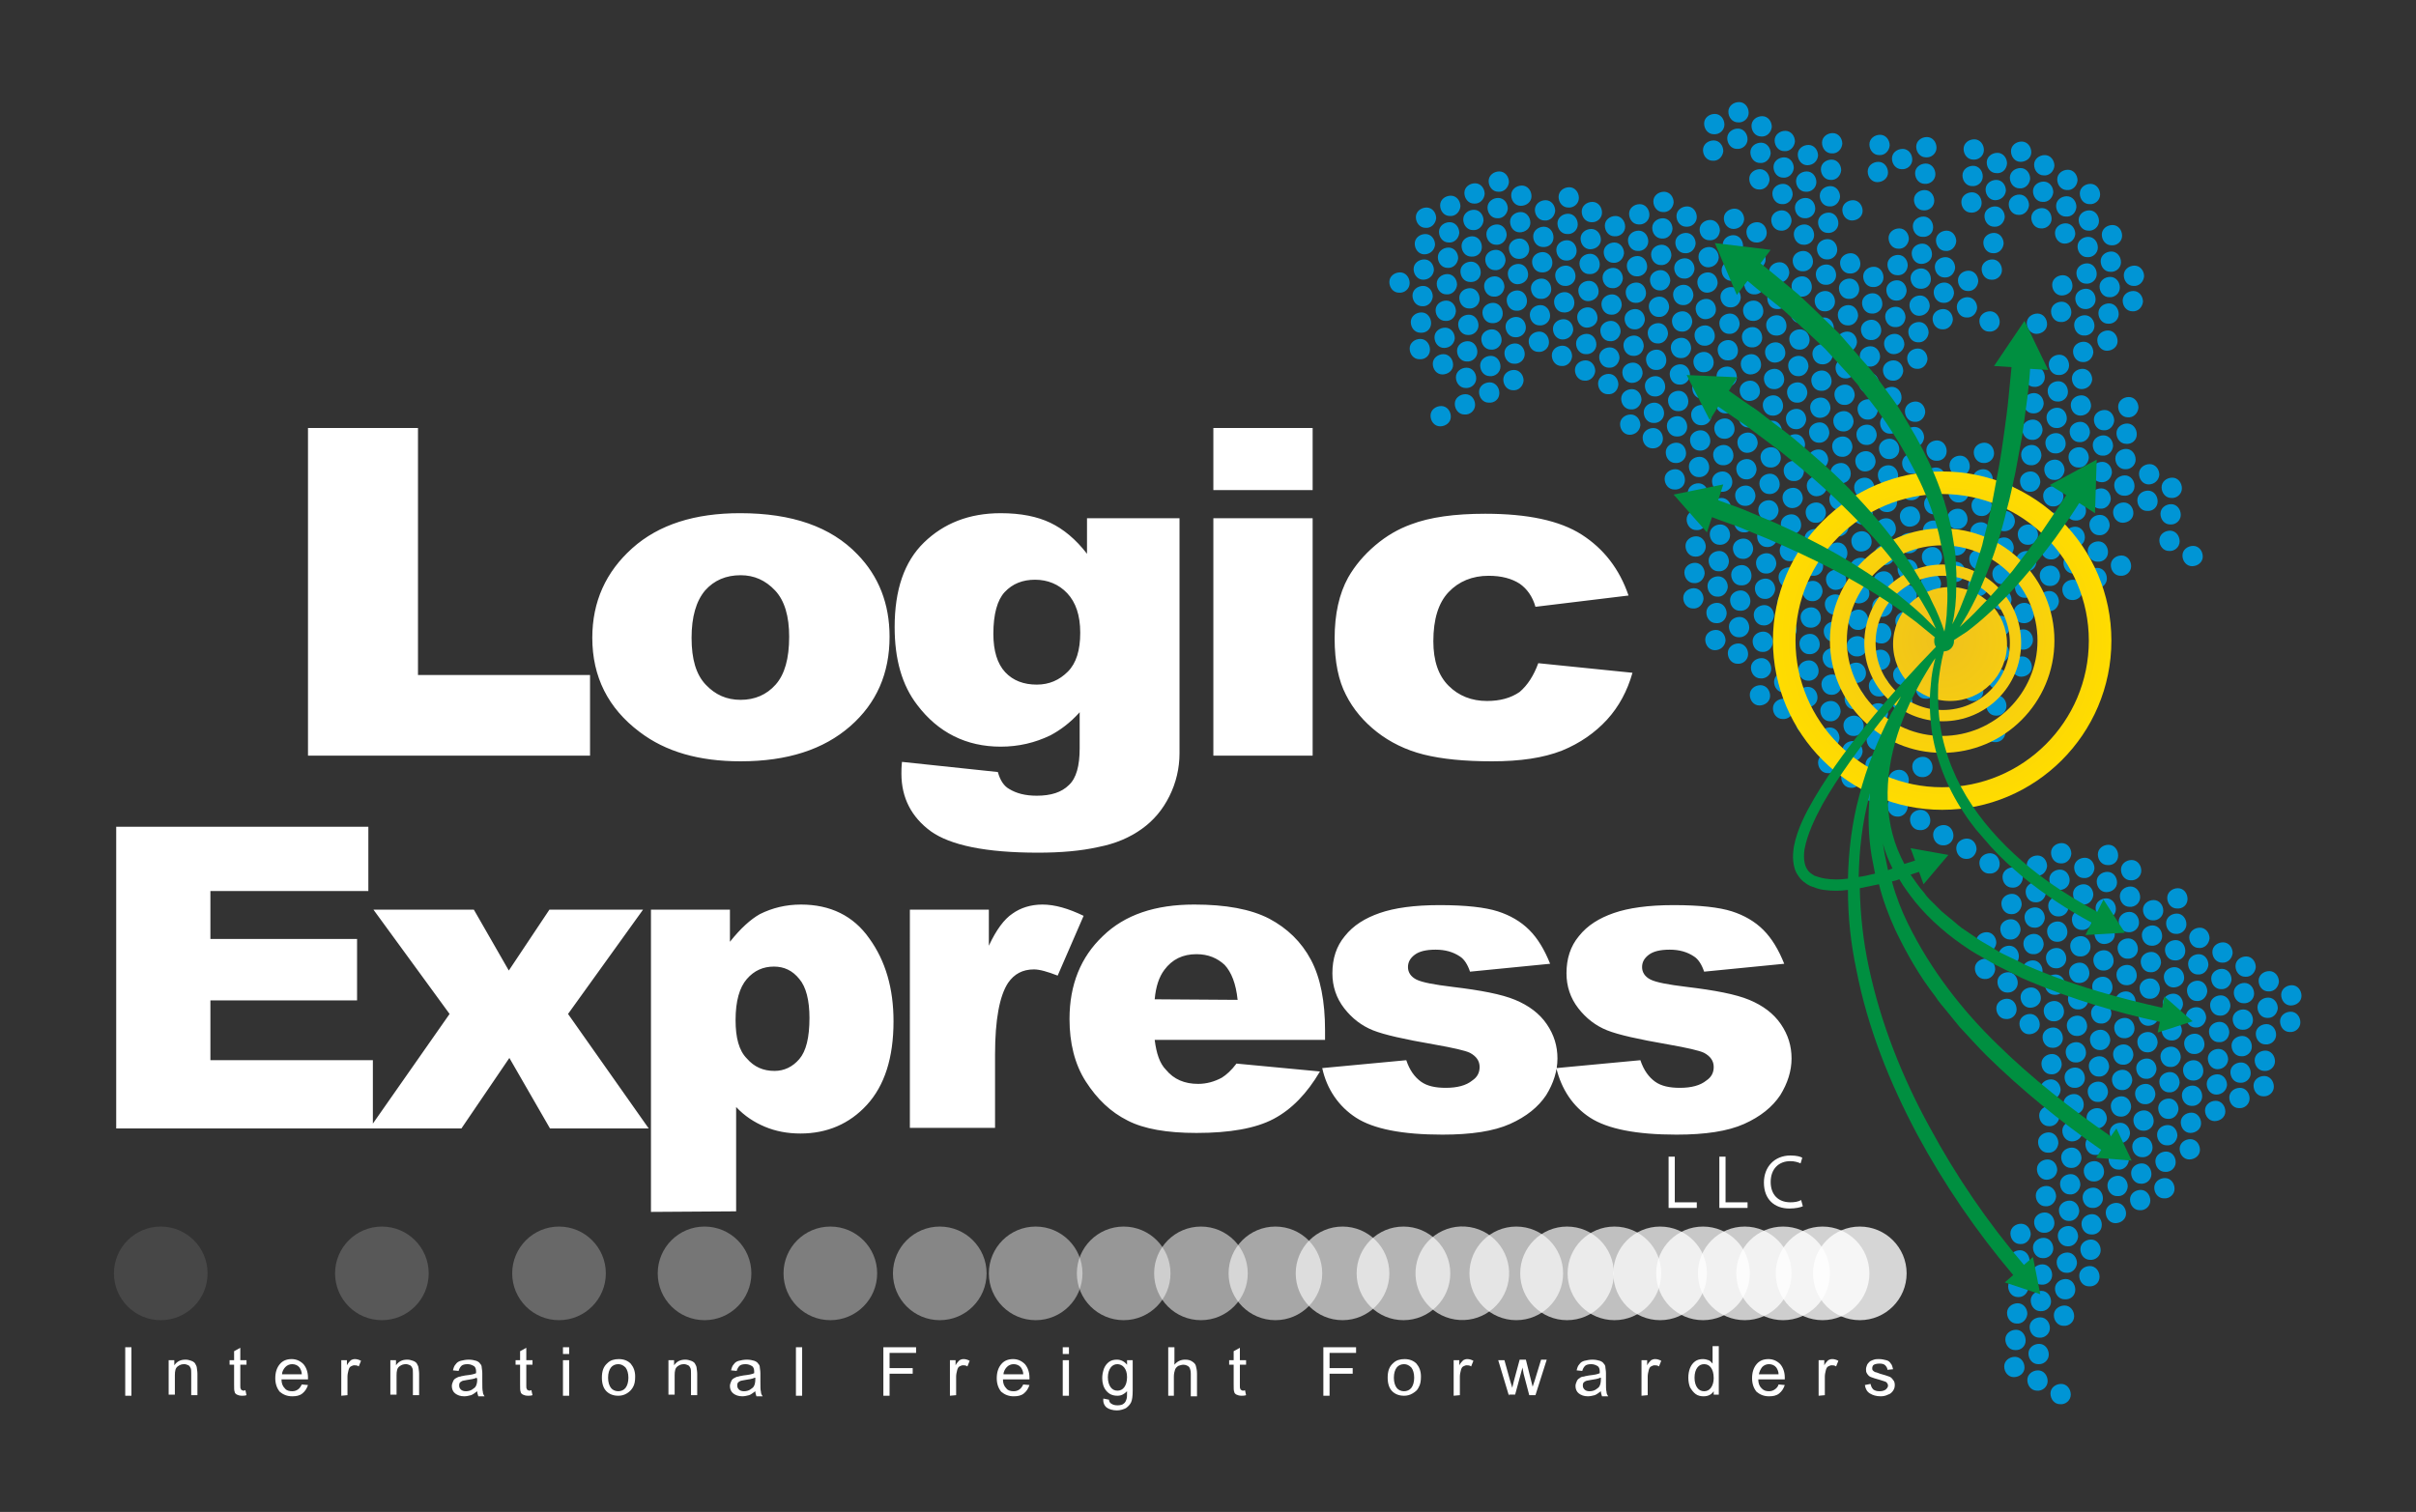 <?xml version="1.0" encoding="UTF-8"?>
<!-- Generator: Adobe Illustrator 26.4.1, SVG Export Plug-In . SVG Version: 6.00 Build 0)  -->
<svg xmlns="http://www.w3.org/2000/svg" xmlns:xlink="http://www.w3.org/1999/xlink" version="1.1" id="Layer_1" x="0px" y="0px" viewBox="0 0 428.3 268.1" style="enable-background:new 0 0 428.3 268.1;" xml:space="preserve">
<rect x="0" y="0" width="428.3" height="268.1" fill="#333333" stroke="none"/>
<style type="text/css">
	.st0{fill:#0095D5;}
	.st1{fill:#FFFFFF;}
	.st2{opacity:0.1;fill:#FFFFFF;enable-background:new    ;}
	.st3{opacity:0.18;fill:#FFFFFF;enable-background:new    ;}
	.st4{opacity:0.26;fill:#FFFFFF;enable-background:new    ;}
	.st5{opacity:0.33;fill:#FFFFFF;enable-background:new    ;}
	.st6{opacity:0.37;fill:#FFFFFF;enable-background:new    ;}
	.st7{opacity:0.41;fill:#FFFFFF;enable-background:new    ;}
	.st8{opacity:0.45;fill:#FFFFFF;enable-background:new    ;}
	.st9{opacity:0.49;fill:#FFFFFF;enable-background:new    ;}
	.st10{opacity:0.53;fill:#FFFFFF;enable-background:new    ;}
	.st11{opacity:0.57;fill:#FFFFFF;enable-background:new    ;}
	.st12{opacity:0.61;fill:#FFFFFF;enable-background:new    ;}
	.st13{opacity:0.63;fill:#FFFFFF;enable-background:new    ;}
	.st14{opacity:0.64;fill:#FFFFFF;enable-background:new    ;}
	.st15{opacity:0.65;fill:#FFFFFF;enable-background:new    ;}
	.st16{opacity:0.68;fill:#FFFFFF;enable-background:new    ;}
	.st17{opacity:0.69;fill:#FFFFFF;enable-background:new    ;}
	.st18{opacity:0.72;fill:#FFFFFF;enable-background:new    ;}
	.st19{opacity:0.73;fill:#FFFFFF;enable-background:new    ;}
	.st20{opacity:0.74;fill:#FFFFFF;enable-background:new    ;}
	.st21{opacity:0.76;fill:#FFFFFF;enable-background:new    ;}
	.st22{opacity:0.78;fill:#FFFFFF;enable-background:new    ;}
	.st23{opacity:0.8;fill:#FFFFFF;enable-background:new    ;}
	.st24{fill:url(#SVGID_1_);}
	.st25{fill:#008F40;}
</style>
<g>
	<path class="st0" d="M254.6,38.7c0-1-0.7-1.9-1.7-1.9s-1.9,0.7-1.9,1.7s0.7,1.9,1.7,1.9C253.7,40.5,254.5,39.7,254.6,38.7z    M254.4,43.4c0-1-0.7-1.9-1.7-1.9s-1.9,0.7-1.9,1.7s0.7,1.9,1.7,1.9S254.3,44.4,254.4,43.4z M263.2,34.4c0-1-0.7-1.9-1.7-1.9   s-1.9,0.7-1.9,1.7s0.7,1.9,1.7,1.9C262.3,36.2,263.1,35.4,263.2,34.4z M263,39.1c0-1-0.7-1.9-1.7-1.9s-1.9,0.7-1.9,1.7   s0.7,1.9,1.7,1.9C262.1,40.9,262.9,40.1,263,39.1z M262.7,43.8c0-1-0.7-1.9-1.7-1.9s-1.9,0.7-1.9,1.7s0.7,1.9,1.7,1.9   C261.9,45.6,262.7,44.8,262.7,43.8z M271.5,34.8c0-1-0.7-1.9-1.7-1.9s-1.9,0.7-1.9,1.7s0.7,1.9,1.7,1.9S271.5,35.8,271.5,34.8z    M271.3,39.5c0-1-0.7-1.9-1.7-1.9s-1.9,0.7-1.9,1.7s0.7,1.9,1.7,1.9S271.3,40.5,271.3,39.5z M271.1,44.2c0-1-0.7-1.9-1.7-1.9   s-1.9,0.7-1.9,1.7s0.7,1.9,1.7,1.9C270.2,46,271.1,45.2,271.1,44.2z M279.9,35.1c0-1-0.7-1.9-1.7-1.9s-1.9,0.7-1.9,1.7   s0.7,1.9,1.7,1.9C279,36.9,279.9,36.1,279.9,35.1z M279.7,39.8c0-1-0.7-1.9-1.7-1.9s-1.9,0.7-1.9,1.7s0.7,1.9,1.7,1.9   C278.8,41.6,279.7,40.8,279.7,39.8z M279.5,44.5c0-1-0.7-1.9-1.7-1.9s-1.9,0.7-1.9,1.7s0.7,1.9,1.7,1.9   C278.6,46.3,279.5,45.5,279.5,44.5z M288.1,40.2c0-1-0.7-1.9-1.7-1.9s-1.9,0.7-1.9,1.7s0.7,1.9,1.7,1.9   C287.2,42,288.1,41.2,288.1,40.2z M287.9,44.9c0-1-0.7-1.9-1.7-1.9s-1.9,0.7-1.9,1.7s0.7,1.9,1.7,1.9   C287,46.7,287.8,45.9,287.9,44.9z M296.7,35.9c0-1-0.7-1.9-1.7-1.9s-1.9,0.7-1.9,1.7s0.7,1.9,1.7,1.9   C295.8,37.7,296.6,36.9,296.7,35.9z M296.5,40.6c0-1-0.7-1.9-1.7-1.9s-1.9,0.7-1.9,1.7s0.7,1.9,1.7,1.9   C295.6,42.4,296.4,41.6,296.5,40.6z M296.3,45.3c0-1-0.7-1.9-1.7-1.9s-1.9,0.7-1.9,1.7s0.7,1.9,1.7,1.9   C295.4,47.1,296.2,46.3,296.3,45.3z M305.7,22.1c0-1-0.7-1.9-1.7-1.9s-1.9,0.7-1.9,1.7s0.7,1.9,1.7,1.9   C304.8,23.9,305.7,23.1,305.7,22.1z M305.5,26.8c0-1-0.7-1.9-1.7-1.9s-1.9,0.7-1.9,1.7s0.7,1.9,1.7,1.9   C304.6,28.6,305.4,27.8,305.5,26.8z M304.9,40.9c0-1-0.7-1.9-1.7-1.9s-1.9,0.7-1.9,1.7s0.7,1.9,1.7,1.9   C304,42.7,304.8,42,304.9,40.9z M304.7,45.7c0-1-0.7-1.9-1.7-1.9s-1.9,0.7-1.9,1.7s0.7,1.9,1.7,1.9   C303.8,47.4,304.6,46.7,304.7,45.7z M314.1,22.5c0-1-0.7-1.9-1.7-1.9s-1.9,0.7-1.9,1.7s0.7,1.9,1.7,1.9   C313.2,24.3,314,23.5,314.1,22.5z M313.9,27.2c0-1-0.7-1.9-1.7-1.9s-1.9,0.7-1.9,1.7s0.7,1.9,1.7,1.9C313,29,313.8,28.2,313.9,27.2   z M313.7,31.9c0-1-0.7-1.9-1.7-1.9s-1.9,0.7-1.9,1.7s0.7,1.9,1.7,1.9C312.8,33.7,313.6,32.9,313.7,31.9z M313.2,41.3   c0-1-0.7-1.9-1.7-1.9s-1.9,0.7-1.9,1.7s0.7,1.9,1.7,1.9C312.3,43.1,313.2,42.3,313.2,41.3z M313,46c0-1-0.7-1.9-1.7-1.9   s-1.9,0.7-1.9,1.7s0.7,1.9,1.7,1.9C312.1,47.8,313,47,313,46z M322.3,27.6c0-1-0.7-1.9-1.7-1.9s-1.9,0.7-1.9,1.7s0.7,1.9,1.7,1.9   C321.4,29.3,322.2,28.6,322.3,27.6z M322,32.3c0-1-0.7-1.9-1.7-1.9s-1.9,0.7-1.9,1.7c0,1,0.7,1.9,1.7,1.9   C321.1,34.1,322,33.3,322,32.3z M321.8,37c0-1-0.7-1.9-1.7-1.9s-1.9,0.7-1.9,1.7s0.7,1.9,1.7,1.9C320.9,38.8,321.8,38,321.8,37z    M321.6,41.7c0-1-0.7-1.9-1.7-1.9s-1.9,0.7-1.9,1.7s0.7,1.9,1.7,1.9C320.7,43.5,321.6,42.7,321.6,41.7z M321.4,46.4   c0-1-0.7-1.9-1.7-1.9s-1.9,0.7-1.9,1.7s0.7,1.9,1.7,1.9C320.5,48.2,321.4,47.4,321.4,46.4z M330.2,37.4c0-1-0.7-1.9-1.7-1.9   s-1.9,0.7-1.9,1.7s0.7,1.9,1.7,1.9C329.3,39.1,330.2,38.4,330.2,37.4z M329.8,46.8c0-1-0.7-1.9-1.7-1.9s-1.9,0.7-1.9,1.7   s0.7,1.9,1.7,1.9C328.9,48.6,329.8,47.8,329.8,46.8z M339,28.3c0-1-0.7-1.9-1.7-1.9s-1.9,0.7-1.9,1.7s0.7,1.9,1.7,1.9   C338.1,30.1,339,29.3,339,28.3z M338.4,42.4c0-1-0.7-1.9-1.7-1.9s-1.9,0.7-1.9,1.7s0.7,1.9,1.7,1.9   C337.5,44.2,338.3,43.4,338.4,42.4z M338.2,47.1c0-1-0.7-1.9-1.7-1.9s-1.9,0.7-1.9,1.7s0.7,1.9,1.7,1.9   C337.3,48.9,338.1,48.2,338.2,47.1z M346.8,42.8c0-1-0.7-1.9-1.7-1.9s-1.9,0.7-1.9,1.7s0.7,1.9,1.7,1.9   C345.9,44.6,346.7,43.8,346.8,42.8z M346.6,47.5c0-1-0.7-1.9-1.7-1.9s-1.9,0.7-1.9,1.7s0.7,1.9,1.7,1.9   C345.7,49.3,346.5,48.5,346.6,47.5z M355.8,29c0-1-0.7-1.9-1.7-1.9s-1.9,0.7-1.9,1.7s0.7,1.9,1.7,1.9   C354.9,30.8,355.7,30.1,355.8,29z M355.6,33.8c0-1-0.7-1.9-1.7-1.9s-1.9,0.7-1.9,1.7s0.7,1.9,1.7,1.9S355.5,34.8,355.6,33.8z    M355.4,38.5c0-1-0.7-1.9-1.7-1.9s-1.9,0.7-1.9,1.7s0.7,1.9,1.7,1.9C354.5,40.3,355.3,39.5,355.4,38.5z M355.2,43.2   c0-1-0.7-1.9-1.7-1.9s-1.9,0.7-1.9,1.7s0.7,1.9,1.7,1.9C354.3,45,355.1,44.2,355.2,43.2z M354.9,47.9c0-1-0.7-1.9-1.7-1.9   s-1.9,0.7-1.9,1.7s0.7,1.9,1.7,1.9C354,49.7,354.9,48.9,354.9,47.9z M364.2,29.4c0-1-0.7-1.9-1.7-1.9s-1.9,0.7-1.9,1.7   s0.7,1.9,1.7,1.9C363.3,31.2,364.1,30.4,364.2,29.4z M364,34.1c0-1-0.7-1.9-1.7-1.9s-1.9,0.7-1.9,1.7s0.7,1.9,1.7,1.9   C363.1,35.9,363.9,35.1,364,34.1z M363.7,38.8c0-1-0.7-1.9-1.7-1.9s-1.9,0.7-1.9,1.7s0.7,1.9,1.7,1.9   C362.8,40.6,363.7,39.8,363.7,38.8z M372.3,34.5c0-1-0.7-1.9-1.7-1.9s-1.9,0.7-1.9,1.7s0.7,1.9,1.7,1.9   C371.4,36.3,372.3,35.5,372.3,34.5z M372.1,39.2c0-1-0.7-1.9-1.7-1.9s-1.9,0.7-1.9,1.7s0.7,1.9,1.7,1.9   C371.2,41,372.1,40.2,372.1,39.2z M371.9,43.9c0-1-0.7-1.9-1.7-1.9s-1.9,0.7-1.9,1.7s0.7,1.9,1.7,1.9   C371,45.7,371.9,44.9,371.9,43.9z M371.7,48.6c0-1-0.7-1.9-1.7-1.9s-1.9,0.7-1.9,1.7s0.7,1.9,1.7,1.9   C370.8,50.4,371.7,49.6,371.7,48.6z M380.1,49c0-1-0.7-1.9-1.7-1.9s-1.9,0.7-1.9,1.7s0.7,1.9,1.7,1.9C379.2,50.8,380,50,380.1,49z    M254.2,47.9c0-1-0.7-1.9-1.7-1.9s-1.9,0.7-1.9,1.7s0.7,1.9,1.7,1.9S254.1,48.9,254.2,47.9z M254,52.6c0-1-0.7-1.9-1.7-1.9   s-1.9,0.7-1.9,1.7s0.7,1.9,1.7,1.9C253.1,54.4,253.9,53.6,254,52.6z M253.7,57.3c0-1-0.7-1.9-1.7-1.9s-1.9,0.7-1.9,1.7   s0.7,1.9,1.7,1.9C252.9,59.1,253.7,58.3,253.7,57.3z M253.5,62c0-1-0.7-1.9-1.7-1.9s-1.9,0.7-1.9,1.7s0.7,1.9,1.7,1.9   C252.6,63.8,253.5,63.1,253.5,62z M262.5,48.3c0-1-0.7-1.9-1.7-1.9s-1.9,0.7-1.9,1.7s0.7,1.9,1.7,1.9   C261.7,50.1,262.5,49.3,262.5,48.3z M262.3,53c0-1-0.7-1.9-1.7-1.9s-1.9,0.7-1.9,1.7s0.7,1.9,1.7,1.9C261.4,54.8,262.3,54,262.3,53   z M262.1,57.7c0-1-0.7-1.9-1.7-1.9s-1.9,0.7-1.9,1.7s0.7,1.9,1.7,1.9C261.2,59.5,262.1,58.7,262.1,57.7z M261.9,62.4   c0-1-0.7-1.9-1.7-1.9s-1.9,0.7-1.9,1.7s0.7,1.9,1.7,1.9C261,64.2,261.9,63.4,261.9,62.4z M261.7,67.1c0-1-0.7-1.9-1.7-1.9   s-1.9,0.7-1.9,1.7s0.7,1.9,1.7,1.9C260.8,68.9,261.7,68.1,261.7,67.1z M261.5,71.8c0-1-0.7-1.9-1.7-1.9s-1.9,0.7-1.9,1.7   s0.7,1.9,1.7,1.9C260.6,73.6,261.5,72.8,261.5,71.8z M270.9,48.7c0-1-0.7-1.9-1.7-1.9s-1.9,0.7-1.9,1.7s0.7,1.9,1.7,1.9   S270.9,49.7,270.9,48.7z M270.7,53.4c0-1-0.7-1.9-1.7-1.9s-1.9,0.7-1.9,1.7s0.7,1.9,1.7,1.9C269.8,55.2,270.7,54.4,270.7,53.4z    M270.5,58.1c0-1-0.7-1.9-1.7-1.9s-1.9,0.7-1.9,1.7s0.7,1.9,1.7,1.9C269.6,59.9,270.5,59.1,270.5,58.1z M270.3,62.8   c0-1-0.7-1.9-1.7-1.9s-1.9,0.7-1.9,1.7s0.7,1.9,1.7,1.9C269.4,64.6,270.3,63.8,270.3,62.8z M270.1,67.5c0-1-0.7-1.9-1.7-1.9   s-1.9,0.7-1.9,1.7s0.7,1.9,1.7,1.9C269.2,69.3,270,68.5,270.1,67.5z M279.3,49c0-1-0.7-1.9-1.7-1.9s-1.9,0.7-1.9,1.7   s0.7,1.9,1.7,1.9C278.4,50.8,279.3,50,279.3,49z M279.1,53.7c0-1-0.7-1.9-1.7-1.9s-1.9,0.7-1.9,1.7s0.7,1.9,1.7,1.9   C278.2,55.5,279.1,54.8,279.1,53.7z M278.9,58.5c0-1-0.7-1.9-1.7-1.9s-1.9,0.7-1.9,1.7s0.7,1.9,1.7,1.9S278.8,59.5,278.9,58.5z    M278.7,63.2c0-1-0.7-1.9-1.7-1.9s-1.9,0.7-1.9,1.7s0.7,1.9,1.7,1.9C277.8,65,278.6,64.2,278.7,63.2z M287.7,49.4   c0-1-0.7-1.9-1.7-1.9s-1.9,0.7-1.9,1.7s0.7,1.9,1.7,1.9C286.8,51.2,287.6,50.4,287.7,49.4z M287.5,54.1c0-1-0.7-1.9-1.7-1.9   s-1.9,0.7-1.9,1.7s0.7,1.9,1.7,1.9C286.6,55.9,287.4,55.1,287.5,54.1z M287.3,58.8c0-1-0.7-1.9-1.7-1.9s-1.9,0.7-1.9,1.7   s0.7,1.9,1.7,1.9C286.4,60.6,287.2,59.8,287.3,58.8z M287.1,63.5c0-1-0.7-1.9-1.7-1.9s-1.9,0.7-1.9,1.7c0,1,0.7,1.9,1.7,1.9   C286.2,65.3,287,64.5,287.1,63.5z M286.9,68.2c0-1-0.7-1.9-1.7-1.9s-1.9,0.7-1.9,1.7s0.7,1.9,1.7,1.9C286,70,286.8,69.3,286.9,68.2   z M296.1,49.8c0-1-0.7-1.9-1.7-1.9s-1.9,0.7-1.9,1.7s0.7,1.9,1.7,1.9C295.2,51.6,296,50.8,296.1,49.8z M295.9,54.5   c0-1-0.7-1.9-1.7-1.9s-1.9,0.7-1.9,1.7s0.7,1.9,1.7,1.9C295,56.3,295.8,55.5,295.9,54.5z M295.7,59.2c0-1-0.7-1.9-1.7-1.9   s-1.9,0.7-1.9,1.7s0.7,1.9,1.7,1.9C294.8,61,295.6,60.2,295.7,59.2z M295.4,63.9c0-1-0.7-1.9-1.7-1.9s-1.9,0.7-1.9,1.7   c0,1,0.7,1.9,1.7,1.9C294.6,65.7,295.4,64.9,295.4,63.9z M295.2,68.6c0-1-0.7-1.9-1.7-1.9s-1.9,0.7-1.9,1.7s0.7,1.9,1.7,1.9   C294.3,70.4,295.2,69.6,295.2,68.6z M295,73.3c0-1-0.7-1.9-1.7-1.9s-1.9,0.7-1.9,1.7s0.7,1.9,1.7,1.9C294.1,75.1,295,74.3,295,73.3   z M304.5,50.2c0-1-0.7-1.9-1.7-1.9s-1.9,0.7-1.9,1.7s0.7,1.9,1.7,1.9S304.4,51.2,304.5,50.2z M304.2,54.9c0-1-0.7-1.9-1.7-1.9   s-1.9,0.7-1.9,1.7s0.7,1.9,1.7,1.9C303.3,56.6,304.2,55.9,304.2,54.9z M304,59.6c0-1-0.7-1.9-1.7-1.9s-1.9,0.7-1.9,1.7   s0.7,1.9,1.7,1.9C303.1,61.4,304,60.6,304,59.6z M303.8,64.3c0-1-0.7-1.9-1.7-1.9s-1.9,0.7-1.9,1.7c0,1,0.7,1.9,1.7,1.9   C302.9,66.1,303.8,65.3,303.8,64.3z M303.6,69c0-1-0.7-1.9-1.7-1.9s-1.9,0.7-1.9,1.7s0.7,1.9,1.7,1.9S303.6,70,303.6,69z    M303.4,73.7c0-1-0.7-1.9-1.7-1.9s-1.9,0.7-1.9,1.7s0.7,1.9,1.7,1.9C302.5,75.5,303.4,74.7,303.4,73.7z M312.8,50.5   c0-1-0.7-1.9-1.7-1.9s-1.9,0.7-1.9,1.7s0.7,1.9,1.7,1.9C311.9,52.3,312.8,51.5,312.8,50.5z M312.6,55.2c0-1-0.7-1.9-1.7-1.9   S309,54,309,55s0.7,1.9,1.7,1.9C311.7,57,312.6,56.2,312.6,55.2z M312.4,59.9c0-1-0.7-1.9-1.7-1.9s-1.9,0.7-1.9,1.7   s0.7,1.9,1.7,1.9C311.5,61.7,312.4,60.9,312.4,59.9z M312.2,64.7c0-1-0.7-1.9-1.7-1.9s-1.9,0.7-1.9,1.7c0,1,0.7,1.9,1.7,1.9   C311.3,66.4,312.2,65.7,312.2,64.7z M312,69.4c0-1-0.7-1.9-1.7-1.9s-1.9,0.7-1.9,1.7s0.7,1.9,1.7,1.9S312,70.4,312,69.4z    M311.8,74.1c0-1-0.7-1.9-1.7-1.9s-1.9,0.7-1.9,1.7s0.7,1.9,1.7,1.9C310.9,75.9,311.7,75.1,311.8,74.1z M321.2,50.9   c0-1-0.7-1.9-1.7-1.9s-1.9,0.7-1.9,1.7s0.7,1.9,1.7,1.9C320.3,52.7,321.2,51.9,321.2,50.9z M321,55.6c0-1-0.7-1.9-1.7-1.9   s-1.9,0.7-1.9,1.7s0.7,1.9,1.7,1.9C320.1,57.4,321,56.6,321,55.6z M320.8,60.3c0-1-0.7-1.9-1.7-1.9s-1.9,0.7-1.9,1.7   s0.7,1.9,1.7,1.9C319.9,62.1,320.8,61.3,320.8,60.3z M320.6,65c0-1-0.7-1.9-1.7-1.9s-1.9,0.7-1.9,1.7c0,1,0.7,1.9,1.7,1.9   C319.7,66.8,320.5,66,320.6,65z M320.4,69.7c0-1-0.7-1.9-1.7-1.9s-1.9,0.7-1.9,1.7s0.7,1.9,1.7,1.9   C319.5,71.5,320.3,70.7,320.4,69.7z M320.2,74.4c0-1-0.7-1.9-1.7-1.9s-1.9,0.7-1.9,1.7s0.7,1.9,1.7,1.9   C319.3,76.2,320.1,75.4,320.2,74.4z M329.6,51.3c0-1-0.7-1.9-1.7-1.9s-1.9,0.7-1.9,1.7s0.7,1.9,1.7,1.9   C328.7,53.1,329.6,52.3,329.6,51.3z M329.4,56c0-1-0.7-1.9-1.7-1.9s-1.9,0.7-1.9,1.7s0.7,1.9,1.7,1.9C328.5,57.8,329.3,57,329.4,56   z M329.2,60.7c0-1-0.7-1.9-1.7-1.9s-1.9,0.7-1.9,1.7s0.7,1.9,1.7,1.9C328.3,62.5,329.1,61.7,329.2,60.7z M329,65.4   c0-1-0.7-1.9-1.7-1.9s-1.9,0.7-1.9,1.7s0.7,1.9,1.7,1.9C328.1,67.2,328.9,66.4,329,65.4z M328.8,70.1c0-1-0.7-1.9-1.7-1.9   s-1.9,0.7-1.9,1.7s0.7,1.9,1.7,1.9C327.9,71.9,328.7,71.1,328.8,70.1z M328.6,74.8c0-1-0.7-1.9-1.7-1.9s-1.9,0.7-1.9,1.7   s0.7,1.9,1.7,1.9C327.7,76.6,328.5,75.8,328.6,74.8z M338,51.6c0-1-0.7-1.9-1.7-1.9s-1.9,0.7-1.9,1.7s0.7,1.9,1.7,1.9   C337.1,53.4,337.9,52.6,338,51.6z M337.8,56.3c0-1-0.7-1.9-1.7-1.9s-1.9,0.7-1.9,1.7s0.7,1.9,1.7,1.9   C336.9,58.1,337.7,57.4,337.8,56.3z M337.6,61.1c0-1-0.7-1.9-1.7-1.9s-1.9,0.7-1.9,1.7s0.7,1.9,1.7,1.9S337.5,62.1,337.6,61.1z    M337.4,65.8c0-1-0.7-1.9-1.7-1.9s-1.9,0.7-1.9,1.7s0.7,1.9,1.7,1.9C336.5,67.6,337.3,66.8,337.4,65.8z M337.1,70.5   c0-1-0.7-1.9-1.7-1.9s-1.9,0.7-1.9,1.7s0.7,1.9,1.7,1.9C336.2,72.3,337.1,71.5,337.1,70.5z M336.9,75.2c0-1-0.7-1.9-1.7-1.9   s-1.9,0.7-1.9,1.7s0.7,1.9,1.7,1.9C336,77,336.9,76.2,336.9,75.2z M346.4,52c0-1-0.7-1.9-1.7-1.9s-1.9,0.7-1.9,1.7s0.7,1.9,1.7,1.9   C345.5,53.8,346.3,53,346.4,52z M346.2,56.7c0-1-0.7-1.9-1.7-1.9s-1.9,0.7-1.9,1.7s0.7,1.9,1.7,1.9   C345.3,58.5,346.1,57.7,346.2,56.7z M354.5,57.1c0-1-0.7-1.9-1.7-1.9s-1.9,0.7-1.9,1.7s0.7,1.9,1.7,1.9   C353.6,58.9,354.5,58.1,354.5,57.1z M362.9,57.5c0-1-0.7-1.9-1.7-1.9s-1.9,0.7-1.9,1.7s0.7,1.9,1.7,1.9S362.9,58.5,362.9,57.5z    M362.5,66.9c0-1-0.7-1.9-1.7-1.9s-1.9,0.7-1.9,1.7s0.7,1.9,1.7,1.9C361.6,68.7,362.5,67.9,362.5,66.9z M362.3,71.6   c0-1-0.7-1.9-1.7-1.9s-1.9,0.7-1.9,1.7s0.7,1.9,1.7,1.9C361.4,73.4,362.2,72.6,362.3,71.6z M362.1,76.3c0-1-0.7-1.9-1.7-1.9   s-1.9,0.7-1.9,1.7s0.7,1.9,1.7,1.9C361.2,78.1,362,77.3,362.1,76.3z M371.5,53.1c0-1-0.7-1.9-1.7-1.9s-1.9,0.7-1.9,1.7   s0.7,1.9,1.7,1.9C370.6,54.9,371.5,54.1,371.5,53.1z M371.3,57.8c0-1-0.7-1.9-1.7-1.9s-1.9,0.7-1.9,1.7s0.7,1.9,1.7,1.9   C370.4,59.6,371.3,58.8,371.3,57.8z M371.1,62.5c0-1-0.7-1.9-1.7-1.9s-1.9,0.7-1.9,1.7s0.7,1.9,1.7,1.9   C370.2,64.3,371,63.5,371.1,62.5z M370.9,67.3c0-1-0.7-1.9-1.7-1.9s-1.9,0.7-1.9,1.7S368,69,369,69S370.8,68.3,370.9,67.3z    M370.7,72c0-1-0.7-1.9-1.7-1.9s-1.9,0.7-1.9,1.7s0.7,1.9,1.7,1.9C369.8,73.7,370.6,73,370.7,72z M370.5,76.7c0-1-0.7-1.9-1.7-1.9   s-1.9,0.7-1.9,1.7s0.7,1.9,1.7,1.9C369.6,78.5,370.4,77.7,370.5,76.7z M379.9,53.5c0-1-0.7-1.9-1.7-1.9s-1.9,0.7-1.9,1.7   s0.7,1.9,1.7,1.9C379,55.3,379.8,54.5,379.9,53.5z M379.1,72.3c0-1-0.7-1.9-1.7-1.9s-1.9,0.7-1.9,1.7s0.7,1.9,1.7,1.9   C378.2,74.1,379,73.3,379.1,72.3z M378.8,77c0-1-0.7-1.9-1.7-1.9s-1.9,0.7-1.9,1.7s0.7,1.9,1.7,1.9C377.9,78.8,378.8,78.1,378.8,77   z M294.8,77.8c0-1-0.7-1.9-1.7-1.9s-1.9,0.7-1.9,1.7s0.7,1.9,1.7,1.9C293.9,79.6,294.8,78.8,294.8,77.8z M303.2,78.2   c0-1-0.7-1.9-1.7-1.9s-1.9,0.7-1.9,1.7s0.7,1.9,1.7,1.9C302.3,80,303.2,79.2,303.2,78.2z M303,82.9c0-1-0.7-1.9-1.7-1.9   s-1.9,0.7-1.9,1.7s0.7,1.9,1.7,1.9C302.1,84.7,303,83.9,303,82.9z M302.8,87.6c0-1-0.7-1.9-1.7-1.9s-1.9,0.7-1.9,1.7   s0.7,1.9,1.7,1.9C301.9,89.4,302.7,88.6,302.8,87.6z M302.6,92.3c0-1-0.7-1.9-1.7-1.9s-1.9,0.7-1.9,1.7s0.7,1.9,1.7,1.9   C301.7,94.1,302.5,93.3,302.6,92.3z M302.4,97c0-1-0.7-1.9-1.7-1.9s-1.9,0.7-1.9,1.7s0.7,1.9,1.7,1.9C301.5,98.8,302.3,98,302.4,97   z M302.2,101.7c0-1-0.7-1.9-1.7-1.9s-1.9,0.7-1.9,1.7s0.7,1.9,1.7,1.9C301.3,103.5,302.1,102.7,302.2,101.7z M311.6,78.6   c0-1-0.7-1.9-1.7-1.9s-1.9,0.7-1.9,1.7s0.7,1.9,1.7,1.9C310.7,80.3,311.5,79.6,311.6,78.6z M311.4,83.3c0-1-0.7-1.9-1.7-1.9   s-1.9,0.7-1.9,1.7s0.7,1.9,1.7,1.9C310.5,85.1,311.3,84.3,311.4,83.3z M311.2,88c0-1-0.7-1.9-1.7-1.9s-1.9,0.7-1.9,1.7   s0.7,1.9,1.7,1.9C310.3,89.8,311.1,89,311.2,88z M311,92.7c0-1-0.7-1.9-1.7-1.9s-1.9,0.7-1.9,1.7s0.7,1.9,1.7,1.9   C310.1,94.5,310.9,93.7,311,92.7z M310.8,97.4c0-1-0.7-1.9-1.7-1.9s-1.9,0.7-1.9,1.7s0.7,1.9,1.7,1.9   C309.9,99.2,310.7,98.4,310.8,97.4z M310.5,102.1c0-1-0.7-1.9-1.7-1.9s-1.9,0.7-1.9,1.7s0.7,1.9,1.7,1.9   C309.7,103.9,310.5,103.1,310.5,102.1z M320,78.9c0-1-0.7-1.9-1.7-1.9s-1.9,0.7-1.9,1.7s0.7,1.9,1.7,1.9   C319.1,80.7,319.9,79.9,320,78.9z M319.8,83.6c0-1-0.7-1.9-1.7-1.9s-1.9,0.7-1.9,1.7s0.7,1.9,1.7,1.9   C318.9,85.4,319.7,84.7,319.8,83.6z M319.6,88.4c0-1-0.7-1.9-1.7-1.9s-1.9,0.7-1.9,1.7s0.7,1.9,1.7,1.9S319.5,89.4,319.6,88.4z    M319.3,93.1c0-1-0.7-1.9-1.7-1.9s-1.9,0.7-1.9,1.7s0.7,1.9,1.7,1.9C318.5,94.8,319.3,94.1,319.3,93.1z M319.1,97.8   c0-1-0.7-1.9-1.7-1.9s-1.9,0.7-1.9,1.7s0.7,1.9,1.7,1.9C318.2,99.6,319.1,98.8,319.1,97.8z M318.9,102.5c0-1-0.7-1.9-1.7-1.9   s-1.9,0.7-1.9,1.7s0.7,1.9,1.7,1.9C318,104.3,318.9,103.5,318.9,102.5z M328.4,79.3c0-1-0.7-1.9-1.7-1.9s-1.9,0.7-1.9,1.7   s0.7,1.9,1.7,1.9C327.5,81.1,328.3,80.3,328.4,79.3z M328.1,84c0-1-0.7-1.9-1.7-1.9s-1.9,0.7-1.9,1.7s0.7,1.9,1.7,1.9   C327.3,85.8,328.1,85,328.1,84z M327.9,88.7c0-1-0.7-1.9-1.7-1.9s-1.9,0.7-1.9,1.7s0.7,1.9,1.7,1.9C327,90.5,327.9,89.7,327.9,88.7   z M327.7,93.4c0-1-0.7-1.9-1.7-1.9s-1.9,0.7-1.9,1.7s0.7,1.9,1.7,1.9C326.8,95.2,327.7,94.4,327.7,93.4z M327.5,98.1   c0-1-0.7-1.9-1.7-1.9s-1.9,0.7-1.9,1.7s0.7,1.9,1.7,1.9C326.6,99.9,327.5,99.2,327.5,98.1z M327.3,102.9c0-1-0.7-1.9-1.7-1.9   s-1.9,0.7-1.9,1.7s0.7,1.9,1.7,1.9S327.3,103.9,327.3,102.9z M336.7,79.7c0-1-0.7-1.9-1.7-1.9s-1.9,0.7-1.9,1.7s0.7,1.9,1.7,1.9   C335.8,81.5,336.7,80.7,336.7,79.7z M336.5,84.4c0-1-0.7-1.9-1.7-1.9s-1.9,0.7-1.9,1.7s0.7,1.9,1.7,1.9   C335.6,86.2,336.5,85.4,336.5,84.4z M336.3,89.1c0-1-0.7-1.9-1.7-1.9s-1.9,0.7-1.9,1.7s0.7,1.9,1.7,1.9   C335.4,90.9,336.3,90.1,336.3,89.1z M336.1,93.8c0-1-0.7-1.9-1.7-1.9s-1.9,0.7-1.9,1.7s0.7,1.9,1.7,1.9   C335.2,95.6,336.1,94.8,336.1,93.8z M335.9,98.5c0-1-0.7-1.9-1.7-1.9s-1.9,0.7-1.9,1.7s0.7,1.9,1.7,1.9   C335,100.3,335.9,99.5,335.9,98.5z M335.7,103.2c0-1-0.7-1.9-1.7-1.9s-1.9,0.7-1.9,1.7s0.7,1.9,1.7,1.9   C334.8,105,335.6,104.2,335.7,103.2z M345.1,80c0-1-0.7-1.9-1.7-1.9s-1.9,0.7-1.9,1.7s0.7,1.9,1.7,1.9   C344.2,81.8,345.1,81.1,345.1,80z M344.9,84.8c0-1-0.7-1.9-1.7-1.9s-1.9,0.7-1.9,1.7s0.7,1.9,1.7,1.9S344.9,85.8,344.9,84.8z    M344.7,89.5c0-1-0.7-1.9-1.7-1.9s-1.9,0.7-1.9,1.7s0.7,1.9,1.7,1.9C343.8,91.3,344.7,90.5,344.7,89.5z M344.5,94.2   c0-1-0.7-1.9-1.7-1.9s-1.9,0.7-1.9,1.7s0.7,1.9,1.7,1.9S344.4,95.2,344.5,94.2z M344.3,98.9c0-1-0.7-1.9-1.7-1.9s-1.9,0.7-1.9,1.7   s0.7,1.9,1.7,1.9C343.4,100.7,344.2,99.9,344.3,98.9z M344.1,103.6c0-1-0.7-1.9-1.7-1.9s-1.9,0.7-1.9,1.7s0.7,1.9,1.7,1.9   C343.2,105.4,344,104.6,344.1,103.6z M353.5,80.4c0-1-0.7-1.9-1.7-1.9s-1.9,0.7-1.9,1.7s0.7,1.9,1.7,1.9   C352.6,82.2,353.5,81.4,353.5,80.4z M353.3,85.1c0-1-0.7-1.9-1.7-1.9s-1.9,0.7-1.9,1.7s0.7,1.9,1.7,1.9   C352.4,86.9,353.2,86.1,353.3,85.1z M353.1,89.8c0-1-0.7-1.9-1.7-1.9s-1.9,0.7-1.9,1.7s0.7,1.9,1.7,1.9   C352.2,91.6,353,90.8,353.1,89.8z M352.9,94.5c0-1-0.7-1.9-1.7-1.9s-1.9,0.7-1.9,1.7s0.7,1.9,1.7,1.9   C352,96.3,352.8,95.6,352.9,94.5z M352.7,99.3c0-1-0.7-1.9-1.7-1.9s-1.9,0.7-1.9,1.7s0.7,1.9,1.7,1.9   C351.8,101,352.6,100.3,352.7,99.3z M352.5,104c0-1-0.7-1.9-1.7-1.9s-1.9,0.7-1.9,1.7s0.7,1.9,1.7,1.9   C351.6,105.8,352.4,105,352.5,104z M361.9,80.8c0-1-0.7-1.9-1.7-1.9s-1.9,0.7-1.9,1.7s0.7,1.9,1.7,1.9   C361,82.6,361.8,81.8,361.9,80.8z M361.7,85.5c0-1-0.7-1.9-1.7-1.9s-1.9,0.7-1.9,1.7s0.7,1.9,1.7,1.9   C360.8,87.3,361.6,86.5,361.7,85.5z M361.5,90.2c0-1-0.7-1.9-1.7-1.9s-1.9,0.7-1.9,1.7s0.7,1.9,1.7,1.9   C360.6,92,361.4,91.2,361.5,90.2z M361.3,94.9c0-1-0.7-1.9-1.7-1.9s-1.9,0.7-1.9,1.7s0.7,1.9,1.7,1.9   C360.4,96.7,361.2,95.9,361.3,94.9z M361,99.6c0-1-0.7-1.9-1.7-1.9s-1.9,0.7-1.9,1.7s0.7,1.9,1.7,1.9   C360.2,101.4,361,100.6,361,99.6z M360.8,104.3c0-1-0.7-1.9-1.7-1.9s-1.9,0.7-1.9,1.7s0.7,1.9,1.7,1.9   C359.9,106.1,360.8,105.3,360.8,104.3z M370.3,81.2c0-1-0.7-1.9-1.7-1.9s-1.9,0.7-1.9,1.7s0.7,1.9,1.7,1.9   C369.4,83,370.2,82.2,370.3,81.2z M370.1,85.9c0-1-0.7-1.9-1.7-1.9s-1.9,0.7-1.9,1.7s0.7,1.9,1.7,1.9   C369.2,87.7,370,86.9,370.1,85.9z M369.8,90.6c0-1-0.7-1.9-1.7-1.9s-1.9,0.7-1.9,1.7s0.7,1.9,1.7,1.9   C368.9,92.4,369.8,91.6,369.8,90.6z M369.6,95.3c0-1-0.7-1.9-1.7-1.9s-1.9,0.7-1.9,1.7s0.7,1.9,1.7,1.9   C368.7,97.1,369.6,96.3,369.6,95.3z M369.4,100c0-1-0.7-1.9-1.7-1.9s-1.9,0.7-1.9,1.7s0.7,1.9,1.7,1.9   C368.5,101.8,369.4,101,369.4,100z M369.2,104.7c0-1-0.7-1.9-1.7-1.9s-1.9,0.7-1.9,1.7s0.7,1.9,1.7,1.9   C368.3,106.5,369.2,105.7,369.2,104.7z M378.6,81.5c0-1-0.7-1.9-1.7-1.9s-1.9,0.7-1.9,1.7s0.7,1.9,1.7,1.9   C377.7,83.3,378.6,82.5,378.6,81.5z M378.4,86.2c0-1-0.7-1.9-1.7-1.9s-1.9,0.7-1.9,1.7s0.7,1.9,1.7,1.9   C377.5,88,378.4,87.3,378.4,86.2z M378.2,91c0-1-0.7-1.9-1.7-1.9s-1.9,0.7-1.9,1.7s0.7,1.9,1.7,1.9C377.3,92.7,378.2,92,378.2,91z    M377.8,100.4c0-1-0.7-1.9-1.7-1.9s-1.9,0.7-1.9,1.7s0.7,1.9,1.7,1.9C376.9,102.2,377.8,101.4,377.8,100.4z M386.8,86.6   c0-1-0.7-1.9-1.7-1.9s-1.9,0.7-1.9,1.7s0.7,1.9,1.7,1.9C385.9,88.4,386.8,87.6,386.8,86.6z M386.6,91.3c0-1-0.7-1.9-1.7-1.9   s-1.9,0.7-1.9,1.7s0.7,1.9,1.7,1.9C385.7,93.1,386.6,92.3,386.6,91.3z M386.4,96c0-1-0.7-1.9-1.7-1.9s-1.9,0.7-1.9,1.7   s0.7,1.9,1.7,1.9C385.5,97.8,386.4,97,386.4,96z M302,106.2c0-1-0.7-1.9-1.7-1.9s-1.9,0.7-1.9,1.7s0.7,1.9,1.7,1.9   C301.1,108,301.9,107.2,302,106.2z M310.3,106.6c0-1-0.7-1.9-1.7-1.9s-1.9,0.7-1.9,1.7s0.7,1.9,1.7,1.9   C309.5,108.4,310.3,107.6,310.3,106.6z M310.1,111.3c0-1-0.7-1.9-1.7-1.9s-1.9,0.7-1.9,1.7s0.7,1.9,1.7,1.9   C309.2,113.1,310.1,112.3,310.1,111.3z M309.9,116c0-1-0.7-1.9-1.7-1.9s-1.9,0.7-1.9,1.7s0.7,1.9,1.7,1.9   C309,117.8,309.9,117,309.9,116z M318.7,107c0-1-0.7-1.9-1.7-1.9s-1.9,0.7-1.9,1.7s0.7,1.9,1.7,1.9   C317.8,108.8,318.7,108,318.7,107z M318.5,111.7c0-1-0.7-1.9-1.7-1.9s-1.9,0.7-1.9,1.7s0.7,1.9,1.7,1.9   C317.6,113.5,318.5,112.7,318.5,111.7z M318.3,116.4c0-1-0.7-1.9-1.7-1.9s-1.9,0.7-1.9,1.7s0.7,1.9,1.7,1.9   C317.4,118.2,318.3,117.4,318.3,116.4z M318.1,121.1c0-1-0.7-1.9-1.7-1.9s-1.9,0.7-1.9,1.7s0.7,1.9,1.7,1.9   C317.2,122.9,318.1,122.1,318.1,121.1z M317.9,125.8c0-1-0.7-1.9-1.7-1.9s-1.9,0.7-1.9,1.7s0.7,1.9,1.7,1.9   C317,127.6,317.9,126.8,317.9,125.8z M327.1,107.3c0-1-0.7-1.9-1.7-1.9s-1.9,0.7-1.9,1.7s0.7,1.9,1.7,1.9   C326.2,109.1,327.1,108.4,327.1,107.3z M326.9,112.1c0-1-0.7-1.9-1.7-1.9s-1.9,0.7-1.9,1.7s0.7,1.9,1.7,1.9   C326,113.8,326.9,113.1,326.9,112.1z M326.7,116.8c0-1-0.7-1.9-1.7-1.9s-1.9,0.7-1.9,1.7s0.7,1.9,1.7,1.9   C325.8,118.6,326.7,117.8,326.7,116.8z M326.5,121.5c0-1-0.7-1.9-1.7-1.9s-1.9,0.7-1.9,1.7s0.7,1.9,1.7,1.9   C325.6,123.3,326.4,122.5,326.5,121.5z M326.3,126.2c0-1-0.7-1.9-1.7-1.9s-1.9,0.7-1.9,1.7s0.7,1.9,1.7,1.9   C325.4,128,326.2,127.2,326.3,126.2z M326.1,130.9c0-1-0.7-1.9-1.7-1.9s-1.9,0.7-1.9,1.7s0.7,1.9,1.7,1.9   C325.2,132.7,326,131.9,326.1,130.9z M335.5,107.7c0-1-0.7-1.9-1.7-1.9s-1.9,0.7-1.9,1.7s0.7,1.9,1.7,1.9S335.4,108.7,335.5,107.7z    M335.3,112.4c0-1-0.7-1.9-1.7-1.9s-1.9,0.7-1.9,1.7s0.7,1.9,1.7,1.9C334.4,114.2,335.2,113.4,335.3,112.4z M335.1,117.1   c0-1-0.7-1.9-1.7-1.9s-1.9,0.7-1.9,1.7s0.7,1.9,1.7,1.9C334.2,118.9,335,118.1,335.1,117.1z M334.9,121.8c0-1-0.7-1.9-1.7-1.9   s-1.9,0.7-1.9,1.7s0.7,1.9,1.7,1.9C334,123.6,334.8,122.9,334.9,121.8z M334.7,126.6c0-1-0.7-1.9-1.7-1.9s-1.9,0.7-1.9,1.7   s0.7,1.9,1.7,1.9C333.8,128.3,334.6,127.6,334.7,126.6z M334.5,131.3c0-1-0.7-1.9-1.7-1.9s-1.9,0.7-1.9,1.7s0.7,1.9,1.7,1.9   C333.6,133.1,334.4,132.3,334.5,131.3z M343.9,108.1c0-1-0.7-1.9-1.7-1.9s-1.9,0.7-1.9,1.7s0.7,1.9,1.7,1.9   C343,109.9,343.8,109.1,343.9,108.1z M343.7,112.8c0-1-0.7-1.9-1.7-1.9s-1.9,0.7-1.9,1.7s0.7,1.9,1.7,1.9   C342.8,114.6,343.6,113.8,343.7,112.8z M343.5,117.5c0-1-0.7-1.9-1.7-1.9s-1.9,0.7-1.9,1.7s0.7,1.9,1.7,1.9   C342.6,119.3,343.4,118.5,343.5,117.5z M343.2,122.2c0-1-0.7-1.9-1.7-1.9s-1.9,0.7-1.9,1.7s0.7,1.9,1.7,1.9   C342.4,124,343.2,123.2,343.2,122.2z M352.3,108.5c0-1-0.7-1.9-1.7-1.9s-1.9,0.7-1.9,1.7s0.7,1.9,1.7,1.9S352.2,109.5,352.3,108.5z    M352,113.2c0-1-0.7-1.9-1.7-1.9s-1.9,0.7-1.9,1.7s0.7,1.9,1.7,1.9C351.2,115,352,114.2,352,113.2z M351.8,117.9   c0-1-0.7-1.9-1.7-1.9s-1.9,0.7-1.9,1.7s0.7,1.9,1.7,1.9C350.9,119.7,351.8,118.9,351.8,117.9z M351.6,122.6c0-1-0.7-1.9-1.7-1.9   s-1.9,0.7-1.9,1.7s0.7,1.9,1.7,1.9C350.7,124.4,351.6,123.6,351.6,122.6z M360.6,108.8c0-1-0.7-1.9-1.7-1.9s-1.9,0.7-1.9,1.7   s0.7,1.9,1.7,1.9C359.7,110.6,360.6,109.8,360.6,108.8z M360.4,113.5c0-1-0.7-1.9-1.7-1.9s-1.9,0.7-1.9,1.7s0.7,1.9,1.7,1.9   C359.5,115.3,360.4,114.5,360.4,113.5z M360.2,118.3c0-1-0.7-1.9-1.7-1.9s-1.9,0.7-1.9,1.7s0.7,1.9,1.7,1.9   C359.3,120,360.2,119.3,360.2,118.3z M325.9,135.4c0-1-0.7-1.9-1.7-1.9s-1.9,0.7-1.9,1.7s0.7,1.9,1.7,1.9   C325,137.2,325.8,136.4,325.9,135.4z M334.3,135.8c0-1-0.7-1.9-1.7-1.9s-1.9,0.7-1.9,1.7s0.7,1.9,1.7,1.9S334.2,136.8,334.3,135.8z    M334,140.5c0-1-0.7-1.9-1.7-1.9s-1.9,0.7-1.9,1.7s0.7,1.9,1.7,1.9C333.1,142.3,334,141.5,334,140.5z M342.6,136.1   c0-1-0.7-1.9-1.7-1.9s-1.9,0.7-1.9,1.7s0.7,1.9,1.7,1.9C341.7,137.9,342.6,137.1,342.6,136.1z M342.2,145.5c0-1-0.7-1.9-1.7-1.9   s-1.9,0.7-1.9,1.7s0.7,1.9,1.7,1.9C341.3,147.3,342.2,146.6,342.2,145.5z M350.4,150.6c0-1-0.7-1.9-1.7-1.9s-1.9,0.7-1.9,1.7   s0.7,1.9,1.7,1.9C349.5,152.4,350.3,151.6,350.4,150.6z M358.6,155.7c0-1-0.7-1.9-1.7-1.9s-1.9,0.7-1.9,1.7s0.7,1.9,1.7,1.9   C357.7,157.5,358.5,156.7,358.6,155.7z M358.4,160.4c0-1-0.7-1.9-1.7-1.9s-1.9,0.7-1.9,1.7s0.7,1.9,1.7,1.9   C357.5,162.2,358.3,161.4,358.4,160.4z M367.2,151.4c0-1-0.7-1.9-1.7-1.9s-1.9,0.7-1.9,1.7s0.7,1.9,1.7,1.9   C366.3,153.2,367.1,152.4,367.2,151.4z M366.9,156.1c0-1-0.7-1.9-1.7-1.9s-1.9,0.7-1.9,1.7s0.7,1.9,1.7,1.9   C366,157.9,366.9,157.1,366.9,156.1z M366.7,160.8c0-1-0.7-1.9-1.7-1.9s-1.9,0.7-1.9,1.7s0.7,1.9,1.7,1.9   C365.8,162.6,366.7,161.8,366.7,160.8z M375.5,151.7c0-1-0.7-1.9-1.7-1.9s-1.9,0.7-1.9,1.7s0.7,1.9,1.7,1.9   C374.6,153.5,375.5,152.8,375.5,151.7z M375.3,156.5c0-1-0.7-1.9-1.7-1.9s-1.9,0.7-1.9,1.7s0.7,1.9,1.7,1.9   S375.3,157.5,375.3,156.5z M375.1,161.2c0-1-0.7-1.9-1.7-1.9s-1.9,0.7-1.9,1.7s0.7,1.9,1.7,1.9C374.2,163,375.1,162.2,375.1,161.2z    M383.5,161.5c0-1-0.7-1.9-1.7-1.9s-1.9,0.7-1.9,1.7s0.7,1.9,1.7,1.9C382.6,163.3,383.5,162.5,383.5,161.5z M358.2,164.9   c0-1-0.7-1.9-1.7-1.9s-1.9,0.7-1.9,1.7s0.7,1.9,1.7,1.9C357.3,166.7,358.1,165.9,358.2,164.9z M357.9,169.6c0-1-0.7-1.9-1.7-1.9   s-1.9,0.7-1.9,1.7s0.7,1.9,1.7,1.9C357,171.4,357.9,170.6,357.9,169.6z M357.7,174.3c0-1-0.7-1.9-1.7-1.9s-1.9,0.7-1.9,1.7   s0.7,1.9,1.7,1.9C356.8,176.1,357.7,175.3,357.7,174.3z M357.5,179c0-1-0.7-1.9-1.7-1.9s-1.9,0.7-1.9,1.7s0.7,1.9,1.7,1.9   C356.6,180.8,357.5,180,357.5,179z M366.5,165.3c0-1-0.7-1.9-1.7-1.9s-1.9,0.7-1.9,1.7s0.7,1.9,1.7,1.9   C365.6,167.1,366.5,166.3,366.5,165.3z M366.3,170c0-1-0.7-1.9-1.7-1.9s-1.9,0.7-1.9,1.7s0.7,1.9,1.7,1.9   C365.4,171.8,366.3,171,366.3,170z M366.1,174.7c0-1-0.7-1.9-1.7-1.9s-1.9,0.7-1.9,1.7s0.7,1.9,1.7,1.9   C365.2,176.5,366.1,175.7,366.1,174.7z M365.9,179.4c0-1-0.7-1.9-1.7-1.9s-1.9,0.7-1.9,1.7s0.7,1.9,1.7,1.9   C365,181.2,365.9,180.4,365.9,179.4z M365.7,184.1c0-1-0.7-1.9-1.7-1.9s-1.9,0.7-1.9,1.7s0.7,1.9,1.7,1.9   C364.8,185.9,365.7,185.1,365.7,184.1z M365.5,188.8c0-1-0.7-1.9-1.7-1.9s-1.9,0.7-1.9,1.7s0.7,1.9,1.7,1.9   C364.6,190.6,365.4,189.8,365.5,188.8z M374.9,165.7c0-1-0.7-1.9-1.7-1.9s-1.9,0.7-1.9,1.7s0.7,1.9,1.7,1.9   S374.9,166.7,374.9,165.7z M374.7,170.4c0-1-0.7-1.9-1.7-1.9s-1.9,0.7-1.9,1.7s0.7,1.9,1.7,1.9   C373.8,172.2,374.7,171.4,374.7,170.4z M374.5,175.1c0-1-0.7-1.9-1.7-1.9s-1.9,0.7-1.9,1.7s0.7,1.9,1.7,1.9   C373.6,176.9,374.5,176.1,374.5,175.1z M374.3,179.8c0-1-0.7-1.9-1.7-1.9s-1.9,0.7-1.9,1.7s0.7,1.9,1.7,1.9   C373.4,181.6,374.2,180.8,374.3,179.8z M374.1,184.5c0-1-0.7-1.9-1.7-1.9s-1.9,0.7-1.9,1.7s0.7,1.9,1.7,1.9   C373.2,186.3,374,185.5,374.1,184.5z M373.9,189.2c0-1-0.7-1.9-1.7-1.9s-1.9,0.7-1.9,1.7s0.7,1.9,1.7,1.9   C373,191,373.8,190.2,373.9,189.2z M383.3,166c0-1-0.7-1.9-1.7-1.9s-1.9,0.7-1.9,1.7s0.7,1.9,1.7,1.9   C382.4,167.8,383.3,167,383.3,166z M383.1,170.7c0-1-0.7-1.9-1.7-1.9s-1.9,0.7-1.9,1.7s0.7,1.9,1.7,1.9   C382.2,172.5,383,171.7,383.1,170.7z M382.9,175.4c0-1-0.7-1.9-1.7-1.9s-1.9,0.7-1.9,1.7s0.7,1.9,1.7,1.9   C382,177.2,382.8,176.5,382.9,175.4z M382.7,180.2c0-1-0.7-1.9-1.7-1.9s-1.9,0.7-1.9,1.7s0.7,1.9,1.7,1.9   C381.8,181.9,382.6,181.2,382.7,180.2z M382.5,184.9c0-1-0.7-1.9-1.7-1.9s-1.9,0.7-1.9,1.7s0.7,1.9,1.7,1.9   C381.6,186.7,382.4,185.9,382.5,184.9z M382.3,189.6c0-1-0.7-1.9-1.7-1.9s-1.9,0.7-1.9,1.7s0.7,1.9,1.7,1.9   C381.4,191.4,382.2,190.6,382.3,189.6z M391.7,166.4c0-1-0.7-1.9-1.7-1.9s-1.9,0.7-1.9,1.7s0.7,1.9,1.7,1.9   C390.8,168.2,391.6,167.4,391.7,166.4z M391.5,171.1c0-1-0.7-1.9-1.7-1.9s-1.9,0.7-1.9,1.7s0.7,1.9,1.7,1.9   C390.6,172.9,391.4,172.1,391.5,171.1z M391.3,175.8c0-1-0.7-1.9-1.7-1.9s-1.9,0.7-1.9,1.7s0.7,1.9,1.7,1.9   C390.4,177.6,391.2,176.8,391.3,175.8z M391.1,180.5c0-1-0.7-1.9-1.7-1.9s-1.9,0.7-1.9,1.7s0.7,1.9,1.7,1.9   C390.2,182.3,391,181.5,391.1,180.5z M390.8,185.2c0-1-0.7-1.9-1.7-1.9s-1.9,0.7-1.9,1.7s0.7,1.9,1.7,1.9   C389.9,187,390.8,186.2,390.8,185.2z M390.6,189.9c0-1-0.7-1.9-1.7-1.9s-1.9,0.7-1.9,1.7s0.7,1.9,1.7,1.9   C389.7,191.7,390.6,191,390.6,189.9z M399.9,171.5c0-1-0.7-1.9-1.7-1.9s-1.9,0.7-1.9,1.7s0.7,1.9,1.7,1.9   C399,173.3,399.8,172.5,399.9,171.5z M399.6,176.2c0-1-0.7-1.9-1.7-1.9S396,175,396,176s0.7,1.9,1.7,1.9   C398.7,178,399.6,177.2,399.6,176.2z M399.4,180.9c0-1-0.7-1.9-1.7-1.9s-1.9,0.7-1.9,1.7s0.7,1.9,1.7,1.9   C398.5,182.7,399.4,181.9,399.4,180.9z M399.2,185.6c0-1-0.7-1.9-1.7-1.9s-1.9,0.7-1.9,1.7s0.7,1.9,1.7,1.9   C398.3,187.4,399.2,186.6,399.2,185.6z M399,190.3c0-1-0.7-1.9-1.7-1.9s-1.9,0.7-1.9,1.7s0.7,1.9,1.7,1.9   C398.1,192.1,399,191.3,399,190.3z M408,176.6c0-1-0.7-1.9-1.7-1.9s-1.9,0.7-1.9,1.7s0.7,1.9,1.7,1.9S408,177.6,408,176.6z    M407.8,181.3c0-1-0.7-1.9-1.7-1.9s-1.9,0.7-1.9,1.7s0.7,1.9,1.7,1.9C406.9,183.1,407.8,182.3,407.8,181.3z M365.3,193.3   c0-1-0.7-1.9-1.7-1.9s-1.9,0.7-1.9,1.7s0.7,1.9,1.7,1.9C364.4,195.1,365.2,194.3,365.3,193.3z M365.1,198c0-1-0.7-1.9-1.7-1.9   s-1.9,0.7-1.9,1.7s0.7,1.9,1.7,1.9C364.2,199.8,365,199,365.1,198z M364.9,202.7c0-1-0.7-1.9-1.7-1.9s-1.9,0.7-1.9,1.7   s0.7,1.9,1.7,1.9C364,204.5,364.8,203.8,364.9,202.7z M364.7,207.5c0-1-0.7-1.9-1.7-1.9s-1.9,0.7-1.9,1.7s0.7,1.9,1.7,1.9   C363.8,209.2,364.6,208.5,364.7,207.5z M364.5,212.2c0-1-0.7-1.9-1.7-1.9s-1.9,0.7-1.9,1.7s0.7,1.9,1.7,1.9   C363.6,214,364.4,213.2,364.5,212.2z M364.2,216.9c0-1-0.7-1.9-1.7-1.9s-1.9,0.7-1.9,1.7s0.7,1.9,1.7,1.9   C363.3,218.7,364.2,217.9,364.2,216.9z M373.7,193.7c0-1-0.7-1.9-1.7-1.9s-1.9,0.7-1.9,1.7s0.7,1.9,1.7,1.9   C372.8,195.5,373.6,194.7,373.7,193.7z M373.5,198.4c0-1-0.7-1.9-1.7-1.9s-1.9,0.7-1.9,1.7s0.7,1.9,1.7,1.9   C372.6,200.2,373.4,199.4,373.5,198.4z M373.3,203.1c0-1-0.7-1.9-1.7-1.9s-1.9,0.7-1.9,1.7s0.7,1.9,1.7,1.9   C372.4,204.9,373.2,204.1,373.3,203.1z M373,207.8c0-1-0.7-1.9-1.7-1.9s-1.9,0.7-1.9,1.7s0.7,1.9,1.7,1.9   C372.1,209.6,373,208.8,373,207.8z M372.8,212.5c0-1-0.7-1.9-1.7-1.9s-1.9,0.7-1.9,1.7s0.7,1.9,1.7,1.9   C371.9,214.3,372.8,213.5,372.8,212.5z M372.6,217.2c0-1-0.7-1.9-1.7-1.9S369,216,369,217s0.7,1.9,1.7,1.9   C371.7,219,372.6,218.3,372.6,217.2z M382.1,194.1c0-1-0.7-1.9-1.7-1.9s-1.9,0.7-1.9,1.7s0.7,1.9,1.7,1.9   C381.2,195.9,382,195.1,382.1,194.1z M381.8,198.8c0-1-0.7-1.9-1.7-1.9s-1.9,0.7-1.9,1.7s0.7,1.9,1.7,1.9   C380.9,200.6,381.8,199.8,381.8,198.8z M381.6,203.5c0-1-0.7-1.9-1.7-1.9s-1.9,0.7-1.9,1.7s0.7,1.9,1.7,1.9   C380.7,205.3,381.6,204.5,381.6,203.5z M381.4,208.2c0-1-0.7-1.9-1.7-1.9s-1.9,0.7-1.9,1.7s0.7,1.9,1.7,1.9   C380.5,210,381.4,209.2,381.4,208.2z M381.2,212.9c0-1-0.7-1.9-1.7-1.9s-1.9,0.7-1.9,1.7s0.7,1.9,1.7,1.9   C380.3,214.7,381.2,213.9,381.2,212.9z M390.4,194.4c0-1-0.7-1.9-1.7-1.9s-1.9,0.7-1.9,1.7s0.7,1.9,1.7,1.9   C389.5,196.2,390.4,195.4,390.4,194.4z M390.2,199.2c0-1-0.7-1.9-1.7-1.9s-1.9,0.7-1.9,1.7s0.7,1.9,1.7,1.9   C389.3,200.9,390.2,200.2,390.2,199.2z M390,203.9c0-1-0.7-1.9-1.7-1.9s-1.9,0.7-1.9,1.7s0.7,1.9,1.7,1.9   C389.1,205.6,390,204.9,390,203.9z M398.8,194.8c0-1-0.7-1.9-1.7-1.9s-1.9,0.7-1.9,1.7s0.7,1.9,1.7,1.9   C397.9,196.6,398.8,195.8,398.8,194.8z M364,221.4c0-1-0.7-1.9-1.7-1.9s-1.9,0.7-1.9,1.7s0.7,1.9,1.7,1.9   C363.1,223.2,364,222.4,364,221.4z M363.8,226.1c0-1-0.7-1.9-1.7-1.9s-1.9,0.7-1.9,1.7s0.7,1.9,1.7,1.9   C362.9,227.9,363.8,227.1,363.8,226.1z M363.6,230.8c0-1-0.7-1.9-1.7-1.9s-1.9,0.7-1.9,1.7s0.7,1.9,1.7,1.9   C362.7,232.6,363.6,231.8,363.6,230.8z M363.4,235.5c0-1-0.7-1.9-1.7-1.9s-1.9,0.7-1.9,1.7s0.7,1.9,1.7,1.9   C362.5,237.3,363.4,236.5,363.4,235.5z M363.2,240.2c0-1-0.7-1.9-1.7-1.9s-1.9,0.7-1.9,1.7s0.7,1.9,1.7,1.9   C362.3,242,363.2,241.2,363.2,240.2z M363,244.9c0-1-0.7-1.9-1.7-1.9s-1.9,0.7-1.9,1.7s0.7,1.9,1.7,1.9   C362.1,246.7,363,245.9,363,244.9z M372.4,221.7c0-1-0.7-1.9-1.7-1.9s-1.9,0.7-1.9,1.7s0.7,1.9,1.7,1.9   C371.5,223.5,372.4,222.7,372.4,221.7z M372.2,226.4c0-1-0.7-1.9-1.7-1.9s-1.9,0.7-1.9,1.7s0.7,1.9,1.7,1.9   C371.3,228.2,372.2,227.5,372.2,226.4z M258.9,36.6c0-1-0.7-1.9-1.7-1.9s-1.9,0.7-1.9,1.7s0.7,1.9,1.7,1.9   C258,38.4,258.8,37.6,258.9,36.6z M258.7,41.3c0-1-0.7-1.9-1.7-1.9s-1.9,0.7-1.9,1.7s0.7,1.9,1.7,1.9   C257.8,43.1,258.6,42.3,258.7,41.3z M267.5,32.3c0-1-0.7-1.9-1.7-1.9s-1.9,0.7-1.9,1.7c0,1,0.7,1.9,1.7,1.9   C266.6,34.1,267.4,33.3,267.5,32.3z M267.3,37c0-1-0.7-1.9-1.7-1.9s-1.9,0.7-1.9,1.7s0.7,1.9,1.7,1.9C266.4,38.8,267.2,38,267.3,37   z M267.1,41.7c0-1-0.7-1.9-1.7-1.9s-1.9,0.7-1.9,1.7s0.7,1.9,1.7,1.9C266.2,43.5,267,42.7,267.1,41.7z M275.7,37.4   c0-1-0.7-1.9-1.7-1.9s-1.9,0.7-1.9,1.7s0.7,1.9,1.7,1.9C274.8,39.2,275.6,38.4,275.7,37.4z M275.4,42.1c0-1-0.7-1.9-1.7-1.9   s-1.9,0.7-1.9,1.7s0.7,1.9,1.7,1.9C274.6,43.9,275.4,43.1,275.4,42.1z M284,37.7c0-1-0.7-1.9-1.7-1.9s-1.9,0.7-1.9,1.7   s0.7,1.9,1.7,1.9C283.1,39.5,284,38.7,284,37.7z M283.8,42.5c0-1-0.7-1.9-1.7-1.9s-1.9,0.7-1.9,1.7s0.7,1.9,1.7,1.9   S283.8,43.5,283.8,42.5z M292.4,38.1c0-1-0.7-1.9-1.7-1.9s-1.9,0.7-1.9,1.7s0.7,1.9,1.7,1.9C291.5,39.9,292.4,39.1,292.4,38.1z    M292.2,42.8c0-1-0.7-1.9-1.7-1.9s-1.9,0.7-1.9,1.7s0.7,1.9,1.7,1.9C291.3,44.6,292.2,43.8,292.2,42.8z M300.8,38.5   c0-1-0.7-1.9-1.7-1.9s-1.9,0.7-1.9,1.7s0.7,1.9,1.7,1.9C299.9,40.3,300.8,39.5,300.8,38.5z M300.6,43.2c0-1-0.7-1.9-1.7-1.9   S297,42,297,43s0.7,1.9,1.7,1.9C299.7,45,300.5,44.2,300.6,43.2z M310,20c0-1-0.7-1.9-1.7-1.9s-1.9,0.7-1.9,1.7s0.7,1.9,1.7,1.9   C309.1,21.8,310,21,310,20z M309.8,24.7c0-1-0.7-1.9-1.7-1.9s-1.9,0.7-1.9,1.7s0.7,1.9,1.7,1.9C308.9,26.5,309.8,25.7,309.8,24.7z    M309.2,38.9c0-1-0.7-1.9-1.7-1.9s-1.9,0.7-1.9,1.7s0.7,1.9,1.7,1.9C308.3,40.6,309.1,39.9,309.2,38.9z M309,43.6   c0-1-0.7-1.9-1.7-1.9s-1.9,0.7-1.9,1.7s0.7,1.9,1.7,1.9C308.1,45.4,308.9,44.6,309,43.6z M318.2,25.1c0-1-0.7-1.9-1.7-1.9   s-1.9,0.7-1.9,1.7s0.7,1.9,1.7,1.9C317.3,26.9,318.1,26.1,318.2,25.1z M318,29.8c0-1-0.7-1.9-1.7-1.9s-1.9,0.7-1.9,1.7   s0.7,1.9,1.7,1.9C317.1,31.6,317.9,30.8,318,29.8z M317.8,34.5c0-1-0.7-1.9-1.7-1.9s-1.9,0.7-1.9,1.7s0.7,1.9,1.7,1.9   C316.9,36.3,317.7,35.5,317.8,34.5z M317.6,39.2c0-1-0.7-1.9-1.7-1.9S314,38,314,39s0.7,1.9,1.7,1.9   C316.7,41,317.5,40.2,317.6,39.2z M326.6,25.5c0-1-0.7-1.9-1.7-1.9s-1.9,0.7-1.9,1.7s0.7,1.9,1.7,1.9   C325.7,27.3,326.5,26.5,326.6,25.5z M326.4,30.2c0-1-0.7-1.9-1.7-1.9s-1.9,0.7-1.9,1.7s0.7,1.9,1.7,1.9   C325.5,32,326.3,31.2,326.4,30.2z M326.2,34.9c0-1-0.7-1.9-1.7-1.9s-1.9,0.7-1.9,1.7s0.7,1.9,1.7,1.9   C325.3,36.7,326.1,35.9,326.2,34.9z M325.9,39.6c0-1-0.7-1.9-1.7-1.9s-1.9,0.7-1.9,1.7s0.7,1.9,1.7,1.9   C325,41.4,325.9,40.6,325.9,39.6z M325.7,44.3c0-1-0.7-1.9-1.7-1.9s-1.9,0.7-1.9,1.7s0.7,1.9,1.7,1.9   C324.8,46.1,325.7,45.3,325.7,44.3z M335,25.8c0-1-0.7-1.9-1.7-1.9s-1.9,0.7-1.9,1.7s0.7,1.9,1.7,1.9   C334.1,27.6,334.9,26.8,335,25.8z M334.7,30.6c0-1-0.7-1.9-1.7-1.9s-1.9,0.7-1.9,1.7s0.7,1.9,1.7,1.9   C333.8,32.3,334.7,31.6,334.7,30.6z M343.3,26.2c0-1-0.7-1.9-1.7-1.9s-1.9,0.7-1.9,1.7s0.7,1.9,1.7,1.9   C342.4,28,343.3,27.2,343.3,26.2z M343.1,30.9c0-1-0.7-1.9-1.7-1.9s-1.9,0.7-1.9,1.7s0.7,1.9,1.7,1.9   C342.2,32.7,343.1,31.9,343.1,30.9z M342.9,35.6c0-1-0.7-1.9-1.7-1.9s-1.9,0.7-1.9,1.7s0.7,1.9,1.7,1.9   C342,37.4,342.9,36.6,342.9,35.6z M342.7,40.3c0-1-0.7-1.9-1.7-1.9s-1.9,0.7-1.9,1.7s0.7,1.9,1.7,1.9   C341.8,42.1,342.7,41.4,342.7,40.3z M342.5,45.1c0-1-0.7-1.9-1.7-1.9s-1.9,0.7-1.9,1.7s0.7,1.9,1.7,1.9S342.5,46.1,342.5,45.1z    M351.7,26.6c0-1-0.7-1.9-1.7-1.9s-1.9,0.7-1.9,1.7s0.7,1.9,1.7,1.9C350.8,28.4,351.7,27.6,351.7,26.6z M351.5,31.3   c0-1-0.7-1.9-1.7-1.9s-1.9,0.7-1.9,1.7c0,1,0.7,1.9,1.7,1.9C350.6,33.1,351.5,32.3,351.5,31.3z M351.3,36c0-1-0.7-1.9-1.7-1.9   s-1.9,0.7-1.9,1.7s0.7,1.9,1.7,1.9C350.4,37.8,351.3,37,351.3,36z M360.1,27c0-1-0.7-1.9-1.7-1.9s-1.9,0.7-1.9,1.7s0.7,1.9,1.7,1.9   S360.1,28,360.1,27z M359.9,31.7c0-1-0.7-1.9-1.7-1.9s-1.9,0.7-1.9,1.7c0,1,0.7,1.9,1.7,1.9C359,33.5,359.8,32.7,359.9,31.7z    M359.7,36.4c0-1-0.7-1.9-1.7-1.9s-1.9,0.7-1.9,1.7s0.7,1.9,1.7,1.9C358.8,38.2,359.6,37.4,359.7,36.4z M368.3,32   c0-1-0.7-1.9-1.7-1.9s-1.9,0.7-1.9,1.7c0,1,0.7,1.9,1.7,1.9C367.4,33.8,368.2,33,368.3,32z M368.1,36.7c0-1-0.7-1.9-1.7-1.9   s-1.9,0.7-1.9,1.7s0.7,1.9,1.7,1.9C367.2,38.5,368,37.8,368.1,36.7z M367.9,41.5c0-1-0.7-1.9-1.7-1.9s-1.9,0.7-1.9,1.7   s0.7,1.9,1.7,1.9S367.8,42.5,367.9,41.5z M376.2,41.8c0-1-0.7-1.9-1.7-1.9s-1.9,0.7-1.9,1.7s0.7,1.9,1.7,1.9   C375.3,43.6,376.2,42.8,376.2,41.8z M376,46.5c0-1-0.7-1.9-1.7-1.9s-1.9,0.7-1.9,1.7s0.7,1.9,1.7,1.9C375.1,48.3,376,47.5,376,46.5   z M258.5,45.8c0-1-0.7-1.9-1.7-1.9s-1.9,0.7-1.9,1.7s0.7,1.9,1.7,1.9C257.6,47.6,258.4,46.8,258.5,45.8z M258.3,50.5   c0-1-0.7-1.9-1.7-1.9s-1.9,0.7-1.9,1.7s0.7,1.9,1.7,1.9C257.4,52.3,258.2,51.5,258.3,50.5z M249.9,50.2c0-1-0.7-1.9-1.7-1.9   s-1.9,0.7-1.9,1.7s0.7,1.9,1.7,1.9C249,52,249.9,51.2,249.9,50.2z M258.1,55.2c0-1-0.7-1.9-1.7-1.9s-1.9,0.7-1.9,1.7   s0.7,1.9,1.7,1.9C257.2,57,258,56.3,258.1,55.2z M257.9,60c0-1-0.7-1.9-1.7-1.9s-1.9,0.7-1.9,1.7s0.7,1.9,1.7,1.9   C257,61.7,257.8,61,257.9,60z M257.6,64.7c0-1-0.7-1.9-1.7-1.9s-1.9,0.7-1.9,1.7c0,1,0.7,1.9,1.7,1.9S257.6,65.7,257.6,64.7z    M266.9,46.2c0-1-0.7-1.9-1.7-1.9s-1.9,0.7-1.9,1.7s0.7,1.9,1.7,1.9C266,48,266.8,47.2,266.9,46.2z M266.7,50.9   c0-1-0.7-1.9-1.7-1.9s-1.9,0.7-1.9,1.7s0.7,1.9,1.7,1.9C265.8,52.7,266.6,51.9,266.7,50.9z M266.4,55.6c0-1-0.7-1.9-1.7-1.9   s-1.9,0.7-1.9,1.7s0.7,1.9,1.7,1.9C265.6,57.4,266.4,56.6,266.4,55.6z M266.2,60.3c0-1-0.7-1.9-1.7-1.9s-1.9,0.7-1.9,1.7   s0.7,1.9,1.7,1.9C265.3,62.1,266.2,61.3,266.2,60.3z M266,65c0-1-0.7-1.9-1.7-1.9s-1.9,0.7-1.9,1.7c0,1,0.7,1.9,1.7,1.9   C265.1,66.8,266,66,266,65z M265.8,69.7c0-1-0.7-1.9-1.7-1.9s-1.9,0.7-1.9,1.7s0.7,1.9,1.7,1.9C264.9,71.5,265.8,70.8,265.8,69.7z    M275.2,46.6c0-1-0.7-1.9-1.7-1.9s-1.9,0.7-1.9,1.7s0.7,1.9,1.7,1.9C274.4,48.4,275.2,47.6,275.2,46.6z M275,51.3   c0-1-0.7-1.9-1.7-1.9s-1.9,0.7-1.9,1.7s0.7,1.9,1.7,1.9C274.1,53.1,275,52.3,275,51.3z M274.8,56c0-1-0.7-1.9-1.7-1.9   s-1.9,0.7-1.9,1.7s0.7,1.9,1.7,1.9C273.9,57.8,274.8,57,274.8,56z M274.6,60.7c0-1-0.7-1.9-1.7-1.9s-1.9,0.7-1.9,1.7   s0.7,1.9,1.7,1.9C273.7,62.5,274.6,61.7,274.6,60.7z M283.6,46.9c0-1-0.7-1.9-1.7-1.9s-1.9,0.7-1.9,1.7s0.7,1.9,1.7,1.9   C282.7,48.7,283.6,48,283.6,46.9z M283.4,51.7c0-1-0.7-1.9-1.7-1.9s-1.9,0.7-1.9,1.7s0.7,1.9,1.7,1.9S283.4,52.7,283.4,51.7z    M283.2,56.4c0-1-0.7-1.9-1.7-1.9s-1.9,0.7-1.9,1.7s0.7,1.9,1.7,1.9C282.3,58.1,283.2,57.4,283.2,56.4z M283,61.1   c0-1-0.7-1.9-1.7-1.9s-1.9,0.7-1.9,1.7s0.7,1.9,1.7,1.9C282.1,62.9,283,62.1,283,61.1z M282.8,65.8c0-1-0.7-1.9-1.7-1.9   s-1.9,0.7-1.9,1.7s0.7,1.9,1.7,1.9C281.9,67.6,282.7,66.8,282.8,65.8z M292,47.3c0-1-0.7-1.9-1.7-1.9s-1.9,0.7-1.9,1.7   s0.7,1.9,1.7,1.9C291.1,49.1,292,48.3,292,47.3z M291.8,52c0-1-0.7-1.9-1.7-1.9s-1.9,0.7-1.9,1.7s0.7,1.9,1.7,1.9   C290.9,53.8,291.8,53,291.8,52z M291.6,56.7c0-1-0.7-1.9-1.7-1.9s-1.9,0.7-1.9,1.7s0.7,1.9,1.7,1.9   C290.7,58.5,291.5,57.7,291.6,56.7z M291.4,61.4c0-1-0.7-1.9-1.7-1.9s-1.9,0.7-1.9,1.7s0.7,1.9,1.7,1.9   C290.5,63.2,291.3,62.5,291.4,61.4z M291.2,66.2c0-1-0.7-1.9-1.7-1.9s-1.9,0.7-1.9,1.7s0.7,1.9,1.7,1.9   C290.3,67.9,291.1,67.2,291.2,66.2z M291,70.9c0-1-0.7-1.9-1.7-1.9s-1.9,0.7-1.9,1.7s0.7,1.9,1.7,1.9   C290.1,72.7,290.9,71.9,291,70.9z M300.4,47.7c0-1-0.7-1.9-1.7-1.9s-1.9,0.7-1.9,1.7s0.7,1.9,1.7,1.9   C299.5,49.5,300.3,48.7,300.4,47.7z M300.2,52.4c0-1-0.7-1.9-1.7-1.9s-1.9,0.7-1.9,1.7s0.7,1.9,1.7,1.9   C299.3,54.2,300.1,53.4,300.2,52.4z M300,57.1c0-1-0.7-1.9-1.7-1.9s-1.9,0.7-1.9,1.7s0.7,1.9,1.7,1.9   C299.1,58.9,299.9,58.1,300,57.1z M299.8,61.8c0-1-0.7-1.9-1.7-1.9s-1.9,0.7-1.9,1.7s0.7,1.9,1.7,1.9   C298.9,63.6,299.7,62.8,299.8,61.8z M299.6,66.5c0-1-0.7-1.9-1.7-1.9s-1.9,0.7-1.9,1.7s0.7,1.9,1.7,1.9   C298.7,68.3,299.5,67.5,299.6,66.5z M299.3,71.2c0-1-0.7-1.9-1.7-1.9s-1.9,0.7-1.9,1.7s0.7,1.9,1.7,1.9   C298.5,73,299.3,72.2,299.3,71.2z M308.8,48.1c0-1-0.7-1.9-1.7-1.9s-1.9,0.7-1.9,1.7s0.7,1.9,1.7,1.9S308.7,49.1,308.8,48.1z    M308.6,52.8c0-1-0.7-1.9-1.7-1.9s-1.9,0.7-1.9,1.7s0.7,1.9,1.7,1.9C307.7,54.6,308.5,53.8,308.6,52.8z M308.4,57.5   c0-1-0.7-1.9-1.7-1.9s-1.9,0.7-1.9,1.7s0.7,1.9,1.7,1.9C307.5,59.3,308.3,58.5,308.4,57.5z M308.1,62.2c0-1-0.7-1.9-1.7-1.9   s-1.9,0.7-1.9,1.7s0.7,1.9,1.7,1.9C307.3,64,308.1,63.2,308.1,62.2z M307.9,66.9c0-1-0.7-1.9-1.7-1.9s-1.9,0.7-1.9,1.7   s0.7,1.9,1.7,1.9C307,68.7,307.9,67.9,307.9,66.9z M307.7,71.6c0-1-0.7-1.9-1.7-1.9s-1.9,0.7-1.9,1.7s0.7,1.9,1.7,1.9   C306.8,73.4,307.7,72.6,307.7,71.6z M317.2,48.4c0-1-0.7-1.9-1.7-1.9s-1.9,0.7-1.9,1.7s0.7,1.9,1.7,1.9   C316.3,50.2,317.1,49.4,317.2,48.4z M316.9,53.1c0-1-0.7-1.9-1.7-1.9s-1.9,0.7-1.9,1.7s0.7,1.9,1.7,1.9   C316.1,54.9,316.9,54.1,316.9,53.1z M316.7,57.8c0-1-0.7-1.9-1.7-1.9s-1.9,0.7-1.9,1.7s0.7,1.9,1.7,1.9   C315.8,59.6,316.7,58.9,316.7,57.8z M316.5,62.6c0-1-0.7-1.9-1.7-1.9s-1.9,0.7-1.9,1.7s0.7,1.9,1.7,1.9   C315.6,64.3,316.5,63.6,316.5,62.6z M316.3,67.3c0-1-0.7-1.9-1.7-1.9s-1.9,0.7-1.9,1.7s0.7,1.9,1.7,1.9   C315.4,69.1,316.3,68.3,316.3,67.3z M316.1,72c0-1-0.7-1.9-1.7-1.9s-1.9,0.7-1.9,1.7s0.7,1.9,1.7,1.9C315.2,73.8,316.1,73,316.1,72   z M325.5,48.8c0-1-0.7-1.9-1.7-1.9s-1.9,0.7-1.9,1.7s0.7,1.9,1.7,1.9C324.6,50.6,325.5,49.8,325.5,48.8z M325.3,53.5   c0-1-0.7-1.9-1.7-1.9s-1.9,0.7-1.9,1.7s0.7,1.9,1.7,1.9C324.4,55.3,325.3,54.5,325.3,53.5z M325.1,58.2c0-1-0.7-1.9-1.7-1.9   s-1.9,0.7-1.9,1.7s0.7,1.9,1.7,1.9C324.2,60,325.1,59.2,325.1,58.2z M324.9,62.9c0-1-0.7-1.9-1.7-1.9s-1.9,0.7-1.9,1.7   s0.7,1.9,1.7,1.9C324,64.7,324.9,63.9,324.9,62.9z M324.7,67.6c0-1-0.7-1.9-1.7-1.9s-1.9,0.7-1.9,1.7s0.7,1.9,1.7,1.9   C323.8,69.4,324.7,68.6,324.7,67.6z M324.5,72.4c0-1-0.7-1.9-1.7-1.9s-1.9,0.7-1.9,1.7s0.7,1.9,1.7,1.9S324.4,73.4,324.5,72.4z    M333.9,49.2c0-1-0.7-1.9-1.7-1.9s-1.9,0.7-1.9,1.7s0.7,1.9,1.7,1.9C333,51,333.9,50.2,333.9,49.2z M333.7,53.9   c0-1-0.7-1.9-1.7-1.9s-1.9,0.7-1.9,1.7s0.7,1.9,1.7,1.9C332.8,55.7,333.7,54.9,333.7,53.9z M333.5,58.6c0-1-0.7-1.9-1.7-1.9   s-1.9,0.7-1.9,1.7s0.7,1.9,1.7,1.9C332.6,60.4,333.5,59.6,333.5,58.6z M333.3,63.3c0-1-0.7-1.9-1.7-1.9s-1.9,0.7-1.9,1.7   s0.7,1.9,1.7,1.9C332.4,65.1,333.2,64.3,333.3,63.3z M333.1,68c0-1-0.7-1.9-1.7-1.9s-1.9,0.7-1.9,1.7s0.7,1.9,1.7,1.9   C332.2,69.8,333,69,333.1,68z M332.9,72.7c0-1-0.7-1.9-1.7-1.9s-1.9,0.7-1.9,1.7s0.7,1.9,1.7,1.9C332,74.5,332.8,73.7,332.9,72.7z    M342.3,49.5c0-1-0.7-1.9-1.7-1.9s-1.9,0.7-1.9,1.7s0.7,1.9,1.7,1.9C341.4,51.3,342.3,50.6,342.3,49.5z M342.1,54.3   c0-1-0.7-1.9-1.7-1.9s-1.9,0.7-1.9,1.7s0.7,1.9,1.7,1.9S342,55.3,342.1,54.3z M341.9,59c0-1-0.7-1.9-1.7-1.9s-1.9,0.7-1.9,1.7   s0.7,1.9,1.7,1.9C341,60.8,341.8,60,341.9,59z M341.7,63.7c0-1-0.7-1.9-1.7-1.9s-1.9,0.7-1.9,1.7s0.7,1.9,1.7,1.9   C340.8,65.5,341.6,64.7,341.7,63.7z M341.3,73.1c0-1-0.7-1.9-1.7-1.9s-1.9,0.7-1.9,1.7s0.7,1.9,1.7,1.9   C340.4,74.9,341.2,74.1,341.3,73.1z M350.7,49.9c0-1-0.7-1.9-1.7-1.9s-1.9,0.7-1.9,1.7s0.7,1.9,1.7,1.9   C349.8,51.7,350.6,50.9,350.7,49.9z M350.5,54.6c0-1-0.7-1.9-1.7-1.9s-1.9,0.7-1.9,1.7s0.7,1.9,1.7,1.9   C349.6,56.4,350.4,55.6,350.5,54.6z M367.4,50.7c0-1-0.7-1.9-1.7-1.9s-1.9,0.7-1.9,1.7s0.7,1.9,1.7,1.9S367.4,51.7,367.4,50.7z    M367.2,55.4c0-1-0.7-1.9-1.7-1.9s-1.9,0.7-1.9,1.7s0.7,1.9,1.7,1.9C366.3,57.2,367.2,56.4,367.2,55.4z M366.8,64.8   c0-1-0.7-1.9-1.7-1.9s-1.9,0.7-1.9,1.7c0,1,0.7,1.9,1.7,1.9C365.9,66.6,366.8,65.8,366.8,64.8z M366.6,69.5c0-1-0.7-1.9-1.7-1.9   s-1.9,0.7-1.9,1.7s0.7,1.9,1.7,1.9C365.7,71.3,366.6,70.5,366.6,69.5z M366.4,74.2c0-1-0.7-1.9-1.7-1.9s-1.9,0.7-1.9,1.7   s0.7,1.9,1.7,1.9C365.5,76,366.4,75.2,366.4,74.2z M375.8,51c0-1-0.7-1.9-1.7-1.9s-1.9,0.7-1.9,1.7s0.7,1.9,1.7,1.9   C374.9,52.8,375.8,52,375.8,51z M375.6,55.7c0-1-0.7-1.9-1.7-1.9s-1.9,0.7-1.9,1.7s0.7,1.9,1.7,1.9   C374.7,57.5,375.6,56.7,375.6,55.7z M375.4,60.5c0-1-0.7-1.9-1.7-1.9s-1.9,0.7-1.9,1.7s0.7,1.9,1.7,1.9S375.4,61.5,375.4,60.5z    M374.8,74.6c0-1-0.7-1.9-1.7-1.9s-1.9,0.7-1.9,1.7s0.7,1.9,1.7,1.9C373.9,76.4,374.7,75.6,374.8,74.6z M257.2,73.9   c0-1-0.7-1.9-1.7-1.9s-1.9,0.7-1.9,1.7s0.7,1.9,1.7,1.9S257.2,74.9,257.2,73.9z M290.8,75.4c0-1-0.7-1.9-1.7-1.9s-1.9,0.7-1.9,1.7   s0.7,1.9,1.7,1.9S290.7,76.4,290.8,75.4z M299.1,75.7c0-1-0.7-1.9-1.7-1.9s-1.9,0.7-1.9,1.7s0.7,1.9,1.7,1.9   C298.3,77.5,299.1,76.7,299.1,75.7z M298.9,80.4c0-1-0.7-1.9-1.7-1.9s-1.9,0.7-1.9,1.7s0.7,1.9,1.7,1.9   C298,82.2,298.9,81.4,298.9,80.4z M298.7,85.1c0-1-0.7-1.9-1.7-1.9s-1.9,0.7-1.9,1.7s0.7,1.9,1.7,1.9   C297.8,86.9,298.7,86.2,298.7,85.1z M307.5,76.1c0-1-0.7-1.9-1.7-1.9s-1.9,0.7-1.9,1.7s0.7,1.9,1.7,1.9   C306.6,77.9,307.5,77.1,307.5,76.1z M307.3,80.8c0-1-0.7-1.9-1.7-1.9s-1.9,0.7-1.9,1.7s0.7,1.9,1.7,1.9   C306.4,82.6,307.3,81.8,307.3,80.8z M307.1,85.5c0-1-0.7-1.9-1.7-1.9s-1.9,0.7-1.9,1.7s0.7,1.9,1.7,1.9   C306.2,87.3,307.1,86.5,307.1,85.5z M306.9,90.2c0-1-0.7-1.9-1.7-1.9s-1.9,0.7-1.9,1.7s0.7,1.9,1.7,1.9   C306,92,306.9,91.2,306.9,90.2z M306.7,94.9c0-1-0.7-1.9-1.7-1.9s-1.9,0.7-1.9,1.7s0.7,1.9,1.7,1.9   C305.8,96.7,306.7,95.9,306.7,94.9z M306.5,99.6c0-1-0.7-1.9-1.7-1.9s-1.9,0.7-1.9,1.7s0.7,1.9,1.7,1.9   C305.6,101.4,306.4,100.7,306.5,99.6z M315.9,76.5c0-1-0.7-1.9-1.7-1.9s-1.9,0.7-1.9,1.7s0.7,1.9,1.7,1.9   C315,78.3,315.9,77.5,315.9,76.5z M315.7,81.2c0-1-0.7-1.9-1.7-1.9s-1.9,0.7-1.9,1.7s0.7,1.9,1.7,1.9   C314.8,83,315.7,82.2,315.7,81.2z M315.5,85.9c0-1-0.7-1.9-1.7-1.9s-1.9,0.7-1.9,1.7s0.7,1.9,1.7,1.9   C314.6,87.7,315.5,86.9,315.5,85.9z M315.3,90.6c0-1-0.7-1.9-1.7-1.9s-1.9,0.7-1.9,1.7s0.7,1.9,1.7,1.9   C314.4,92.4,315.2,91.6,315.3,90.6z M315.1,95.3c0-1-0.7-1.9-1.7-1.9s-1.9,0.7-1.9,1.7s0.7,1.9,1.7,1.9   C314.2,97.1,315,96.3,315.1,95.3z M314.9,100c0-1-0.7-1.9-1.7-1.9s-1.9,0.7-1.9,1.7s0.7,1.9,1.7,1.9C314,101.8,314.8,101,314.9,100   z M324.3,76.8c0-1-0.7-1.9-1.7-1.9s-1.9,0.7-1.9,1.7s0.7,1.9,1.7,1.9C323.4,78.6,324.2,77.8,324.3,76.8z M324.1,81.6   c0-1-0.7-1.9-1.7-1.9s-1.9,0.7-1.9,1.7s0.7,1.9,1.7,1.9C323.2,83.3,324,82.6,324.1,81.6z M323.9,86.3c0-1-0.7-1.9-1.7-1.9   s-1.9,0.7-1.9,1.7S321,88,322,88S323.8,87.3,323.9,86.3z M323.7,91c0-1-0.7-1.9-1.7-1.9s-1.9,0.7-1.9,1.7s0.7,1.9,1.7,1.9   C322.8,92.8,323.6,92,323.7,91z M323.5,95.7c0-1-0.7-1.9-1.7-1.9s-1.9,0.7-1.9,1.7s0.7,1.9,1.7,1.9   C322.6,97.5,323.4,96.7,323.5,95.7z M323.2,100.4c0-1-0.7-1.9-1.7-1.9s-1.9,0.7-1.9,1.7s0.7,1.9,1.7,1.9   C322.4,102.2,323.2,101.4,323.2,100.4z M332.7,77.2c0-1-0.7-1.9-1.7-1.9s-1.9,0.7-1.9,1.7s0.7,1.9,1.7,1.9   C331.8,79,332.6,78.2,332.7,77.2z M332.5,81.9c0-1-0.7-1.9-1.7-1.9s-1.9,0.7-1.9,1.7s0.7,1.9,1.7,1.9S332.4,82.9,332.5,81.9z    M332.3,86.6c0-1-0.7-1.9-1.7-1.9s-1.9,0.7-1.9,1.7s0.7,1.9,1.7,1.9C331.4,88.4,332.2,87.6,332.3,86.6z M332,91.3   c0-1-0.7-1.9-1.7-1.9s-1.9,0.7-1.9,1.7s0.7,1.9,1.7,1.9C331.2,93.1,332,92.3,332,91.3z M331.8,96.1c0-1-0.7-1.9-1.7-1.9   s-1.9,0.7-1.9,1.7s0.7,1.9,1.7,1.9C330.9,97.8,331.8,97.1,331.8,96.1z M331.6,100.8c0-1-0.7-1.9-1.7-1.9s-1.9,0.7-1.9,1.7   s0.7,1.9,1.7,1.9S331.6,101.8,331.6,100.8z M341.1,77.6c0-1-0.7-1.9-1.7-1.9s-1.9,0.7-1.9,1.7s0.7,1.9,1.7,1.9   C340.2,79.4,341,78.6,341.1,77.6z M340.8,82.3c0-1-0.7-1.9-1.7-1.9s-1.9,0.7-1.9,1.7s0.7,1.9,1.7,1.9   C340,84.1,340.8,83.3,340.8,82.3z M340.6,87c0-1-0.7-1.9-1.7-1.9s-1.9,0.7-1.9,1.7s0.7,1.9,1.7,1.9C339.7,88.8,340.6,88,340.6,87z    M340.4,91.7c0-1-0.7-1.9-1.7-1.9s-1.9,0.7-1.9,1.7s0.7,1.9,1.7,1.9S340.4,92.7,340.4,91.7z M340.2,96.4c0-1-0.7-1.9-1.7-1.9   s-1.9,0.7-1.9,1.7s0.7,1.9,1.7,1.9C339.3,98.2,340.2,97.4,340.2,96.4z M340,101.1c0-1-0.7-1.9-1.7-1.9s-1.9,0.7-1.9,1.7   s0.7,1.9,1.7,1.9C339.1,102.9,340,102.1,340,101.1z M349.2,82.7c0-1-0.7-1.9-1.7-1.9s-1.9,0.7-1.9,1.7s0.7,1.9,1.7,1.9   C348.3,84.5,349.2,83.7,349.2,82.7z M349,87.4c0-1-0.7-1.9-1.7-1.9s-1.9,0.7-1.9,1.7s0.7,1.9,1.7,1.9C348.1,89.2,349,88.4,349,87.4   z M348.8,92.1c0-1-0.7-1.9-1.7-1.9s-1.9,0.7-1.9,1.7s0.7,1.9,1.7,1.9C347.9,93.9,348.8,93.1,348.8,92.1z M348.6,96.8   c0-1-0.7-1.9-1.7-1.9s-1.9,0.7-1.9,1.7s0.7,1.9,1.7,1.9C347.7,98.6,348.6,97.8,348.6,96.8z M348.4,101.5c0-1-0.7-1.9-1.7-1.9   s-1.9,0.7-1.9,1.7s0.7,1.9,1.7,1.9C347.5,103.3,348.3,102.5,348.4,101.5z M357.4,87.7c0-1-0.7-1.9-1.7-1.9s-1.9,0.7-1.9,1.7   s0.7,1.9,1.7,1.9C356.5,89.5,357.4,88.8,357.4,87.7z M357.2,92.5c0-1-0.7-1.9-1.7-1.9s-1.9,0.7-1.9,1.7s0.7,1.9,1.7,1.9   C356.3,94.2,357.1,93.5,357.2,92.5z M357,97.2c0-1-0.7-1.9-1.7-1.9s-1.9,0.7-1.9,1.7s0.7,1.9,1.7,1.9C356.1,99,356.9,98.2,357,97.2   z M356.8,101.9c0-1-0.7-1.9-1.7-1.9s-1.9,0.7-1.9,1.7s0.7,1.9,1.7,1.9C355.9,103.7,356.7,102.9,356.8,101.9z M366.2,78.7   c0-1-0.7-1.9-1.7-1.9s-1.9,0.7-1.9,1.7s0.7,1.9,1.7,1.9C365.3,80.5,366.2,79.7,366.2,78.7z M366,83.4c0-1-0.7-1.9-1.7-1.9   s-1.9,0.7-1.9,1.7s0.7,1.9,1.7,1.9C365.1,85.2,365.9,84.4,366,83.4z M365.8,88.1c0-1-0.7-1.9-1.7-1.9s-1.9,0.7-1.9,1.7   s0.7,1.9,1.7,1.9C364.9,89.9,365.7,89.1,365.8,88.1z M365.6,92.8c0-1-0.7-1.9-1.7-1.9s-1.9,0.7-1.9,1.7s0.7,1.9,1.7,1.9   C364.7,94.6,365.5,93.8,365.6,92.8z M365.4,97.5c0-1-0.7-1.9-1.7-1.9s-1.9,0.7-1.9,1.7s0.7,1.9,1.7,1.9   C364.5,99.3,365.3,98.5,365.4,97.5z M365.2,102.2c0-1-0.7-1.9-1.7-1.9s-1.9,0.7-1.9,1.7s0.7,1.9,1.7,1.9   C364.3,104,365.1,103.3,365.2,102.2z M374.6,79.1c0-1-0.7-1.9-1.7-1.9s-1.9,0.7-1.9,1.7s0.7,1.9,1.7,1.9   C373.7,80.9,374.5,80.1,374.6,79.1z M374.4,83.8c0-1-0.7-1.9-1.7-1.9s-1.9,0.7-1.9,1.7s0.7,1.9,1.7,1.9   C373.5,85.6,374.3,84.8,374.4,83.8z M374.2,88.5c0-1-0.7-1.9-1.7-1.9s-1.9,0.7-1.9,1.7s0.7,1.9,1.7,1.9   C373.3,90.3,374.1,89.5,374.2,88.5z M374,93.2c0-1-0.7-1.9-1.7-1.9s-1.9,0.7-1.9,1.7s0.7,1.9,1.7,1.9C373.1,95,373.9,94.2,374,93.2   z M373.7,97.9c0-1-0.7-1.9-1.7-1.9s-1.9,0.7-1.9,1.7s0.7,1.9,1.7,1.9C372.9,99.7,373.7,98.9,373.7,97.9z M373.5,102.6   c0-1-0.7-1.9-1.7-1.9s-1.9,0.7-1.9,1.7s0.7,1.9,1.7,1.9C372.6,104.4,373.5,103.6,373.5,102.6z M382.8,84.2c0-1-0.7-1.9-1.7-1.9   s-1.9,0.7-1.9,1.7s0.7,1.9,1.7,1.9C381.9,85.9,382.7,85.2,382.8,84.2z M382.5,88.9c0-1-0.7-1.9-1.7-1.9s-1.9,0.7-1.9,1.7   s0.7,1.9,1.7,1.9C381.7,90.7,382.5,89.9,382.5,88.9z M390.5,98.7c0-1-0.7-1.9-1.7-1.9s-1.9,0.7-1.9,1.7s0.7,1.9,1.7,1.9   C389.6,100.4,390.5,99.7,390.5,98.7z M306.3,104.1c0-1-0.7-1.9-1.7-1.9s-1.9,0.7-1.9,1.7s0.7,1.9,1.7,1.9   C305.4,105.9,306.2,105.1,306.3,104.1z M306.1,108.8c0-1-0.7-1.9-1.7-1.9s-1.9,0.7-1.9,1.7s0.7,1.9,1.7,1.9   C305.2,110.6,306,109.9,306.1,108.8z M305.9,113.6c0-1-0.7-1.9-1.7-1.9s-1.9,0.7-1.9,1.7s0.7,1.9,1.7,1.9   C305,115.3,305.8,114.6,305.9,113.6z M314.7,104.5c0-1-0.7-1.9-1.7-1.9s-1.9,0.7-1.9,1.7s0.7,1.9,1.7,1.9   C313.8,106.3,314.6,105.5,314.7,104.5z M314.5,109.2c0-1-0.7-1.9-1.7-1.9s-1.9,0.7-1.9,1.7s0.7,1.9,1.7,1.9   C313.6,111,314.4,110.2,314.5,109.2z M314.3,113.9c0-1-0.7-1.9-1.7-1.9s-1.9,0.7-1.9,1.7s0.7,1.9,1.7,1.9   C313.4,115.7,314.2,114.9,314.3,113.9z M314,118.6c0-1-0.7-1.9-1.7-1.9s-1.9,0.7-1.9,1.7s0.7,1.9,1.7,1.9   C313.1,120.4,314,119.6,314,118.6z M313.8,123.4c0-1-0.7-1.9-1.7-1.9s-1.9,0.7-1.9,1.7s0.7,1.9,1.7,1.9S313.8,124.4,313.8,123.4z    M323.1,104.9c0-1-0.7-1.9-1.7-1.9s-1.9,0.7-1.9,1.7s0.7,1.9,1.7,1.9C322.2,106.7,323,105.9,323.1,104.9z M322.8,109.6   c0-1-0.7-1.9-1.7-1.9s-1.9,0.7-1.9,1.7s0.7,1.9,1.7,1.9C321.9,111.4,322.8,110.6,322.8,109.6z M322.6,114.3c0-1-0.7-1.9-1.7-1.9   s-1.9,0.7-1.9,1.7s0.7,1.9,1.7,1.9C321.7,116.1,322.6,115.3,322.6,114.3z M322.4,119c0-1-0.7-1.9-1.7-1.9s-1.9,0.7-1.9,1.7   s0.7,1.9,1.7,1.9C321.5,120.8,322.4,120,322.4,119z M322.2,123.7c0-1-0.7-1.9-1.7-1.9s-1.9,0.7-1.9,1.7s0.7,1.9,1.7,1.9   C321.3,125.5,322.2,124.7,322.2,123.7z M322,128.4c0-1-0.7-1.9-1.7-1.9s-1.9,0.7-1.9,1.7c0,1,0.7,1.9,1.7,1.9   C321.1,130.2,322,129.4,322,128.4z M331.4,105.3c0-1-0.7-1.9-1.7-1.9s-1.9,0.7-1.9,1.7s0.7,1.9,1.7,1.9S331.4,106.3,331.4,105.3z    M331.2,110c0-1-0.7-1.9-1.7-1.9s-1.9,0.7-1.9,1.7s0.7,1.9,1.7,1.9C330.3,111.8,331.2,111,331.2,110z M331,114.7   c0-1-0.7-1.9-1.7-1.9s-1.9,0.7-1.9,1.7s0.7,1.9,1.7,1.9C330.1,116.5,331,115.7,331,114.7z M330.8,119.4c0-1-0.7-1.9-1.7-1.9   s-1.9,0.7-1.9,1.7s0.7,1.9,1.7,1.9C329.9,121.2,330.8,120.4,330.8,119.4z M330.6,124.1c0-1-0.7-1.9-1.7-1.9s-1.9,0.7-1.9,1.7   s0.7,1.9,1.7,1.9C329.7,125.9,330.6,125.1,330.6,124.1z M330.4,128.8c0-1-0.7-1.9-1.7-1.9s-1.9,0.7-1.9,1.7c0,1,0.7,1.9,1.7,1.9   C329.5,130.6,330.3,129.8,330.4,128.8z M339.8,105.6c0-1-0.7-1.9-1.7-1.9s-1.9,0.7-1.9,1.7s0.7,1.9,1.7,1.9   C338.9,107.4,339.8,106.6,339.8,105.6z M339.6,110.3c0-1-0.7-1.9-1.7-1.9s-1.9,0.7-1.9,1.7s0.7,1.9,1.7,1.9   C338.7,112.1,339.6,111.3,339.6,110.3z M339.4,115c0-1-0.7-1.9-1.7-1.9s-1.9,0.7-1.9,1.7s0.7,1.9,1.7,1.9   C338.5,116.8,339.4,116.1,339.4,115z M339.2,119.8c0-1-0.7-1.9-1.7-1.9s-1.9,0.7-1.9,1.7s0.7,1.9,1.7,1.9   C338.3,121.5,339.1,120.8,339.2,119.8z M339,124.5c0-1-0.7-1.9-1.7-1.9s-1.9,0.7-1.9,1.7s0.7,1.9,1.7,1.9   C338.1,126.3,338.9,125.5,339,124.5z M348.2,106c0-1-0.7-1.9-1.7-1.9s-1.9,0.7-1.9,1.7s0.7,1.9,1.7,1.9   C347.3,107.8,348.2,107,348.2,106z M348,110.7c0-1-0.7-1.9-1.7-1.9s-1.9,0.7-1.9,1.7s0.7,1.9,1.7,1.9   C347.1,112.5,347.9,111.7,348,110.7z M347.8,115.4c0-1-0.7-1.9-1.7-1.9s-1.9,0.7-1.9,1.7s0.7,1.9,1.7,1.9   C346.9,117.2,347.7,116.4,347.8,115.4z M347.6,120.1c0-1-0.7-1.9-1.7-1.9s-1.9,0.7-1.9,1.7s0.7,1.9,1.7,1.9   C346.7,121.9,347.5,121.1,347.6,120.1z M356.6,106.4c0-1-0.7-1.9-1.7-1.9s-1.9,0.7-1.9,1.7s0.7,1.9,1.7,1.9   C355.7,108.2,356.5,107.4,356.6,106.4z M356.4,111.1c0-1-0.7-1.9-1.7-1.9s-1.9,0.7-1.9,1.7s0.7,1.9,1.7,1.9   C355.5,112.9,356.3,112.1,356.4,111.1z M356.2,115.8c0-1-0.7-1.9-1.7-1.9s-1.9,0.7-1.9,1.7s0.7,1.9,1.7,1.9   C355.3,117.6,356.1,116.8,356.2,115.8z M356,120.5c0-1-0.7-1.9-1.7-1.9s-1.9,0.7-1.9,1.7s0.7,1.9,1.7,1.9   C355.1,122.3,355.9,121.5,356,120.5z M355.7,125.2c0-1-0.7-1.9-1.7-1.9s-1.9,0.7-1.9,1.7s0.7,1.9,1.7,1.9   C354.8,127,355.7,126.2,355.7,125.2z M355.5,129.9c0-1-0.7-1.9-1.7-1.9s-1.9,0.7-1.9,1.7s0.7,1.9,1.7,1.9   C354.6,131.7,355.5,130.9,355.5,129.9z M365,106.7c0-1-0.7-1.9-1.7-1.9s-1.9,0.7-1.9,1.7s0.7,1.9,1.7,1.9   C364.1,108.5,364.9,107.7,365,106.7z M330.2,133.3c0-1-0.7-1.9-1.7-1.9s-1.9,0.7-1.9,1.7s0.7,1.9,1.7,1.9   C329.3,135.1,330.1,134.3,330.2,133.3z M330,138c0-1-0.7-1.9-1.7-1.9s-1.9,0.7-1.9,1.7s0.7,1.9,1.7,1.9   C329.1,139.8,329.9,139,330,138z M338.4,138.4c0-1-0.7-1.9-1.7-1.9s-1.9,0.7-1.9,1.7s0.7,1.9,1.7,1.9   C337.5,140.2,338.3,139.4,338.4,138.4z M338.2,143.1c0-1-0.7-1.9-1.7-1.9s-1.9,0.7-1.9,1.7s0.7,1.9,1.7,1.9   C337.3,144.9,338.1,144.1,338.2,143.1z M346.3,148.2c0-1-0.7-1.9-1.7-1.9s-1.9,0.7-1.9,1.7s0.7,1.9,1.7,1.9   C345.4,150,346.3,149.2,346.3,148.2z M354.5,153.2c0-1-0.7-1.9-1.7-1.9s-1.9,0.7-1.9,1.7s0.7,1.9,1.7,1.9   C353.6,155,354.5,154.3,354.5,153.2z M362.9,153.6c0-1-0.7-1.9-1.7-1.9s-1.9,0.7-1.9,1.7s0.7,1.9,1.7,1.9   C362,155.4,362.8,154.6,362.9,153.6z M362.7,158.3c0-1-0.7-1.9-1.7-1.9s-1.9,0.7-1.9,1.7s0.7,1.9,1.7,1.9   C361.8,160.1,362.6,159.3,362.7,158.3z M371.3,154c0-1-0.7-1.9-1.7-1.9s-1.9,0.7-1.9,1.7s0.7,1.9,1.7,1.9   C370.4,155.8,371.2,155,371.3,154z M371.1,158.7c0-1-0.7-1.9-1.7-1.9s-1.9,0.7-1.9,1.7s0.7,1.9,1.7,1.9   C370.2,160.5,371,159.7,371.1,158.7z M379.6,154.4c0-1-0.7-1.9-1.7-1.9s-1.9,0.7-1.9,1.7s0.7,1.9,1.7,1.9   C378.7,156.2,379.6,155.4,379.6,154.4z M379.4,159.1c0-1-0.7-1.9-1.7-1.9s-1.9,0.7-1.9,1.7s0.7,1.9,1.7,1.9   C378.5,160.9,379.4,160.1,379.4,159.1z M387.8,159.4c0-1-0.7-1.9-1.7-1.9s-1.9,0.7-1.9,1.7s0.7,1.9,1.7,1.9   C386.9,161.2,387.8,160.5,387.8,159.4z M353.9,167.2c0-1-0.7-1.9-1.7-1.9s-1.9,0.7-1.9,1.7s0.7,1.9,1.7,1.9   S353.8,168.2,353.9,167.2z M353.7,171.9c0-1-0.7-1.9-1.7-1.9s-1.9,0.7-1.9,1.7s0.7,1.9,1.7,1.9   C352.8,173.7,353.6,172.9,353.7,171.9z M362.5,162.8c0-1-0.7-1.9-1.7-1.9s-1.9,0.7-1.9,1.7s0.7,1.9,1.7,1.9   C361.6,164.6,362.4,163.8,362.5,162.8z M362.3,167.5c0-1-0.7-1.9-1.7-1.9s-1.9,0.7-1.9,1.7s0.7,1.9,1.7,1.9   C361.4,169.3,362.2,168.5,362.3,167.5z M362.1,172.2c0-1-0.7-1.9-1.7-1.9s-1.9,0.7-1.9,1.7s0.7,1.9,1.7,1.9   C361.2,174,362,173.2,362.1,172.2z M361.8,177c0-1-0.7-1.9-1.7-1.9s-1.9,0.7-1.9,1.7s0.7,1.9,1.7,1.9S361.8,178,361.8,177z    M361.6,181.7c0-1-0.7-1.9-1.7-1.9s-1.9,0.7-1.9,1.7s0.7,1.9,1.7,1.9S361.6,182.7,361.6,181.7z M370.9,163.2c0-1-0.7-1.9-1.7-1.9   s-1.9,0.7-1.9,1.7s0.7,1.9,1.7,1.9C370,165,370.8,164.2,370.9,163.2z M370.6,167.9c0-1-0.7-1.9-1.7-1.9s-1.9,0.7-1.9,1.7   s0.7,1.9,1.7,1.9C369.7,169.7,370.6,168.9,370.6,167.9z M370.4,172.6c0-1-0.7-1.9-1.7-1.9s-1.9,0.7-1.9,1.7s0.7,1.9,1.7,1.9   C369.5,174.4,370.4,173.6,370.4,172.6z M370.2,177.3c0-1-0.7-1.9-1.7-1.9s-1.9,0.7-1.9,1.7s0.7,1.9,1.7,1.9   C369.3,179.1,370.2,178.3,370.2,177.3z M370,182c0-1-0.7-1.9-1.7-1.9s-1.9,0.7-1.9,1.7s0.7,1.9,1.7,1.9   C369.1,183.8,370,183,370,182z M369.8,186.7c0-1-0.7-1.9-1.7-1.9s-1.9,0.7-1.9,1.7s0.7,1.9,1.7,1.9   C368.9,188.5,369.8,187.7,369.8,186.7z M379.2,163.6c0-1-0.7-1.9-1.7-1.9s-1.9,0.7-1.9,1.7s0.7,1.9,1.7,1.9   C378.3,165.4,379.2,164.6,379.2,163.6z M379,168.3c0-1-0.7-1.9-1.7-1.9s-1.9,0.7-1.9,1.7s0.7,1.9,1.7,1.9   C378.1,170.1,379,169.3,379,168.3z M378.8,173c0-1-0.7-1.9-1.7-1.9s-1.9,0.7-1.9,1.7s0.7,1.9,1.7,1.9   C377.9,174.8,378.8,174,378.8,173z M378.6,177.7c0-1-0.7-1.9-1.7-1.9s-1.9,0.7-1.9,1.7s0.7,1.9,1.7,1.9   C377.7,179.5,378.6,178.7,378.6,177.7z M378.4,182.4c0-1-0.7-1.9-1.7-1.9s-1.9,0.7-1.9,1.7s0.7,1.9,1.7,1.9   C377.5,184.2,378.4,183.4,378.4,182.4z M378.2,187.1c0-1-0.7-1.9-1.7-1.9s-1.9,0.7-1.9,1.7s0.7,1.9,1.7,1.9   C377.3,188.9,378.1,188.1,378.2,187.1z M387.6,163.9c0-1-0.7-1.9-1.7-1.9s-1.9,0.7-1.9,1.7s0.7,1.9,1.7,1.9   C386.7,165.7,387.6,164.9,387.6,163.9z M387.4,168.6c0-1-0.7-1.9-1.7-1.9s-1.9,0.7-1.9,1.7s0.7,1.9,1.7,1.9   C386.5,170.4,387.4,169.7,387.4,168.6z M387.2,173.4c0-1-0.7-1.9-1.7-1.9s-1.9,0.7-1.9,1.7s0.7,1.9,1.7,1.9   C386.3,175.1,387.2,174.4,387.2,173.4z M387,178.1c0-1-0.7-1.9-1.7-1.9s-1.9,0.7-1.9,1.7s0.7,1.9,1.7,1.9S386.9,179.1,387,178.1z    M386.8,182.8c0-1-0.7-1.9-1.7-1.9s-1.9,0.7-1.9,1.7s0.7,1.9,1.7,1.9C385.9,184.6,386.7,183.8,386.8,182.8z M386.6,187.5   c0-1-0.7-1.9-1.7-1.9s-1.9,0.7-1.9,1.7s0.7,1.9,1.7,1.9C385.7,189.3,386.5,188.5,386.6,187.5z M395.8,169c0-1-0.7-1.9-1.7-1.9   s-1.9,0.7-1.9,1.7s0.7,1.9,1.7,1.9C394.9,170.8,395.7,170,395.8,169z M395.6,173.7c0-1-0.7-1.9-1.7-1.9s-1.9,0.7-1.9,1.7   s0.7,1.9,1.7,1.9C394.7,175.5,395.5,174.7,395.6,173.7z M395.4,178.4c0-1-0.7-1.9-1.7-1.9s-1.9,0.7-1.9,1.7s0.7,1.9,1.7,1.9   C394.5,180.2,395.3,179.4,395.4,178.4z M395.2,183.1c0-1-0.7-1.9-1.7-1.9s-1.9,0.7-1.9,1.7s0.7,1.9,1.7,1.9   C394.3,184.9,395.1,184.2,395.2,183.1z M395,187.9c0-1-0.7-1.9-1.7-1.9s-1.9,0.7-1.9,1.7s0.7,1.9,1.7,1.9   C394.1,189.6,394.9,188.9,395,187.9z M404,174.1c0-1-0.7-1.9-1.7-1.9s-1.9,0.7-1.9,1.7s0.7,1.9,1.7,1.9   C403.1,175.9,403.9,175.1,404,174.1z M403.8,178.8c0-1-0.7-1.9-1.7-1.9s-1.9,0.7-1.9,1.7s0.7,1.9,1.7,1.9   C402.9,180.6,403.7,179.8,403.8,178.8z M403.5,183.5c0-1-0.7-1.9-1.7-1.9s-1.9,0.7-1.9,1.7s0.7,1.9,1.7,1.9   C402.6,185.3,403.5,184.5,403.5,183.5z M403.3,188.2c0-1-0.7-1.9-1.7-1.9s-1.9,0.7-1.9,1.7s0.7,1.9,1.7,1.9   C402.4,190,403.3,189.2,403.3,188.2z M369.6,191.2c0-1-0.7-1.9-1.7-1.9S366,190,366,191s0.7,1.9,1.7,1.9   C368.7,193,369.6,192.2,369.6,191.2z M369.4,195.9c0-1-0.7-1.9-1.7-1.9s-1.9,0.7-1.9,1.7s0.7,1.9,1.7,1.9   C368.5,197.7,369.4,197,369.4,195.9z M369.2,200.7c0-1-0.7-1.9-1.7-1.9s-1.9,0.7-1.9,1.7s0.7,1.9,1.7,1.9   C368.3,202.4,369.1,201.7,369.2,200.7z M369,205.4c0-1-0.7-1.9-1.7-1.9s-1.9,0.7-1.9,1.7s0.7,1.9,1.7,1.9   C368.1,207.2,368.9,206.4,369,205.4z M368.8,210.1c0-1-0.7-1.9-1.7-1.9s-1.9,0.7-1.9,1.7s0.7,1.9,1.7,1.9   C367.9,211.9,368.7,211.1,368.8,210.1z M368.6,214.8c0-1-0.7-1.9-1.7-1.9s-1.9,0.7-1.9,1.7s0.7,1.9,1.7,1.9   C367.7,216.6,368.5,215.8,368.6,214.8z M378,191.6c0-1-0.7-1.9-1.7-1.9s-1.9,0.7-1.9,1.7s0.7,1.9,1.7,1.9   C377.1,193.4,377.9,192.6,378,191.6z M377.8,196.3c0-1-0.7-1.9-1.7-1.9s-1.9,0.7-1.9,1.7s0.7,1.9,1.7,1.9   C376.9,198.1,377.7,197.3,377.8,196.3z M377.6,201c0-1-0.7-1.9-1.7-1.9s-1.9,0.7-1.9,1.7s0.7,1.9,1.7,1.9   C376.7,202.8,377.5,202,377.6,201z M377.4,205.7c0-1-0.7-1.9-1.7-1.9s-1.9,0.7-1.9,1.7s0.7,1.9,1.7,1.9   C376.5,207.5,377.3,206.7,377.4,205.7z M377.2,210.4c0-1-0.7-1.9-1.7-1.9s-1.9,0.7-1.9,1.7s0.7,1.9,1.7,1.9   C376.3,212.2,377.1,211.5,377.2,210.4z M376.9,215.2c0-1-0.7-1.9-1.7-1.9s-1.9,0.7-1.9,1.7s0.7,1.9,1.7,1.9   S376.9,216.2,376.9,215.2z M386.4,192c0-1-0.7-1.9-1.7-1.9s-1.9,0.7-1.9,1.7s0.7,1.9,1.7,1.9C385.5,193.8,386.3,193,386.4,192z    M386.2,196.7c0-1-0.7-1.9-1.7-1.9s-1.9,0.7-1.9,1.7s0.7,1.9,1.7,1.9C385.3,198.5,386.1,197.7,386.2,196.7z M386,201.4   c0-1-0.7-1.9-1.7-1.9s-1.9,0.7-1.9,1.7s0.7,1.9,1.7,1.9C385.1,203.2,385.9,202.4,386,201.4z M385.7,206.1c0-1-0.7-1.9-1.7-1.9   s-1.9,0.7-1.9,1.7s0.7,1.9,1.7,1.9C384.8,207.9,385.7,207.1,385.7,206.1z M385.5,210.8c0-1-0.7-1.9-1.7-1.9s-1.9,0.7-1.9,1.7   s0.7,1.9,1.7,1.9C384.6,212.6,385.5,211.8,385.5,210.8z M394.8,192.4c0-1-0.7-1.9-1.7-1.9s-1.9,0.7-1.9,1.7s0.7,1.9,1.7,1.9   C393.9,194.1,394.7,193.4,394.8,192.4z M394.5,197.1c0-1-0.7-1.9-1.7-1.9s-1.9,0.7-1.9,1.7s0.7,1.9,1.7,1.9   S394.5,198.1,394.5,197.1z M403.1,192.7c0-1-0.7-1.9-1.7-1.9s-1.9,0.7-1.9,1.7s0.7,1.9,1.7,1.9   C402.2,194.5,403.1,193.7,403.1,192.7z M360,218.9c0-1-0.7-1.9-1.7-1.9s-1.9,0.7-1.9,1.7s0.7,1.9,1.7,1.9   C359.1,220.7,359.9,219.9,360,218.9z M359.8,223.6c0-1-0.7-1.9-1.7-1.9s-1.9,0.7-1.9,1.7s0.7,1.9,1.7,1.9   C358.9,225.4,359.7,224.6,359.8,223.6z M359.6,228.3c0-1-0.7-1.9-1.7-1.9s-1.9,0.7-1.9,1.7s0.7,1.9,1.7,1.9   C358.7,230.1,359.5,229.3,359.6,228.3z M359.4,233c0-1-0.7-1.9-1.7-1.9s-1.9,0.7-1.9,1.7s0.7,1.9,1.7,1.9   C358.5,234.8,359.3,234,359.4,233z M359.1,237.7c0-1-0.7-1.9-1.7-1.9s-1.9,0.7-1.9,1.7s0.7,1.9,1.7,1.9   C358.3,239.5,359.1,238.7,359.1,237.7z M358.9,242.5c0-1-0.7-1.9-1.7-1.9s-1.9,0.7-1.9,1.7s0.7,1.9,1.7,1.9   S358.9,243.5,358.9,242.5z M368.4,219.3c0-1-0.7-1.9-1.7-1.9s-1.9,0.7-1.9,1.7s0.7,1.9,1.7,1.9   C367.5,221.1,368.3,220.3,368.4,219.3z M368.2,224c0-1-0.7-1.9-1.7-1.9s-1.9,0.7-1.9,1.7s0.7,1.9,1.7,1.9   C367.3,225.8,368.1,225,368.2,224z M367.9,228.7c0-1-0.7-1.9-1.7-1.9s-1.9,0.7-1.9,1.7s0.7,1.9,1.7,1.9   C367.1,230.5,367.9,229.7,367.9,228.7z M367.7,233.4c0-1-0.7-1.9-1.7-1.9s-1.9,0.7-1.9,1.7s0.7,1.9,1.7,1.9   C366.8,235.2,367.7,234.4,367.7,233.4z M367.1,247.3c0-1-0.7-1.9-1.7-1.9s-1.9,0.7-1.9,1.7s0.7,1.9,1.7,1.9   C366.2,249.1,367.1,248.3,367.1,247.3z"></path>
	<path class="st1" d="M20.6,146.6h44.7V158h-28v8.5h26v10.9h-26V188h28.8v12.1H20.6V146.6z M66.2,161.3H84l6.2,10.8l7.2-10.8H114   l-13.3,18.5l14.3,20.3H97.5l-7.2-12.5l-8.5,12.5H65.5l14.2-20.3L66.2,161.3z M115.4,214.9v-53.6h14v5.7c1.9-2.4,3.7-4,5.3-4.9   c2.2-1.1,4.6-1.7,7.3-1.7c5.2,0,9.3,2,12.1,6c2.9,4,4.3,8.9,4.3,14.7c0,6.5-1.6,11.4-4.7,14.8c-3.1,3.4-7.1,5.1-11.8,5.1   c-2.3,0-4.4-0.4-6.3-1.2c-1.9-0.8-3.6-1.9-5.1-3.5v18.5L115.4,214.9L115.4,214.9z M130.4,180.9c0,3.1,0.6,5.4,2,6.8   c1.3,1.5,2.9,2.2,4.9,2.2c1.7,0,3.2-0.7,4.4-2.1c1.2-1.4,1.8-3.8,1.8-7.3c0-3.1-0.6-5.5-1.8-6.9c-1.2-1.5-2.7-2.2-4.5-2.2   c-1.9,0-3.5,0.7-4.8,2.2C131.1,175.1,130.4,177.5,130.4,180.9z M161.3,161.3h14v6.4c1.3-2.8,2.7-4.7,4.2-5.7c1.4-1,3.2-1.6,5.3-1.6   c2.2,0,4.6,0.7,7.3,2l-4.6,10.6c-1.8-0.7-3.2-1.1-4.2-1.1c-2,0-3.5,0.8-4.6,2.4c-1.5,2.3-2.3,6.5-2.3,12.7v13h-15.1L161.3,161.3   L161.3,161.3z M234.7,184.4h-30c0.3,2.4,0.9,4.2,2,5.3c1.4,1.7,3.3,2.5,5.7,2.5c1.5,0,2.9-0.4,4.2-1.1c0.8-0.5,1.7-1.3,2.6-2.5   L234,190c-2.3,3.9-5,6.7-8.2,8.4s-7.8,2.5-13.7,2.5c-5.2,0-9.3-0.7-12.2-2.2c-3-1.5-5.4-3.8-7.4-6.9s-2.9-6.9-2.9-11.1   c0-6.1,2-11,5.9-14.7c3.9-3.8,9.3-5.6,16.2-5.6c5.6,0,10,0.8,13.3,2.5c3.2,1.7,5.7,4.1,7.4,7.3s2.5,7.4,2.5,12.5v1.7H234.7z    M219.4,177.3c-0.3-2.9-1.1-4.9-2.3-6.2c-1.3-1.2-2.9-1.9-5-1.9c-2.4,0-4.3,0.9-5.7,2.8c-0.9,1.2-1.5,2.9-1.7,5.2L219.4,177.3   L219.4,177.3z M234.4,189.4l14.9-1.4c0.6,1.8,1.5,3,2.6,3.8s2.6,1.1,4.4,1.1c2,0,3.6-0.4,4.7-1.3c0.9-0.6,1.3-1.4,1.3-2.4   c0-1.1-0.6-1.9-1.7-2.5c-0.8-0.4-3-0.9-6.4-1.5c-5.2-0.9-8.8-1.7-10.8-2.5s-3.7-2.1-5.1-3.9c-1.4-1.8-2.1-3.9-2.1-6.2   c0-2.6,0.7-4.8,2.2-6.6c1.5-1.9,3.6-3.2,6.2-4.1s6.1-1.4,10.6-1.4c4.7,0,8.1,0.4,10.3,1.1c2.2,0.7,4.1,1.8,5.6,3.3s2.7,3.5,3.7,6   l-14.2,1.4c-0.4-1.2-1-2.2-1.8-2.7c-1.2-0.8-2.6-1.2-4.3-1.2s-2.9,0.3-3.7,0.9c-0.8,0.6-1.2,1.3-1.2,2.2s0.5,1.7,1.5,2.2   s3.1,0.9,6.4,1.3c5,0.6,8.7,1.3,11.1,2.3s4.3,2.4,5.6,4.3c1.3,1.9,1.9,3.9,1.9,6.1c0,2.2-0.7,4.4-2,6.5c-1.4,2.1-3.5,3.8-6.4,5.1   s-6.9,1.9-12,1.9c-7.1,0-12.2-1-15.3-3S235.2,193.1,234.4,189.4z M275.9,189.4l14.9-1.4c0.6,1.8,1.5,3,2.6,3.8s2.6,1.1,4.4,1.1   c2,0,3.6-0.4,4.7-1.3c0.9-0.6,1.3-1.4,1.3-2.4c0-1.1-0.6-1.9-1.7-2.5c-0.8-0.4-3-0.9-6.4-1.5c-5.2-0.9-8.8-1.7-10.8-2.5   s-3.7-2.1-5.1-3.9c-1.4-1.8-2.1-3.9-2.1-6.2c0-2.6,0.7-4.8,2.2-6.6c1.5-1.9,3.6-3.2,6.2-4.1s6.1-1.4,10.6-1.4   c4.7,0,8.1,0.4,10.3,1.1c2.2,0.7,4.1,1.8,5.6,3.3s2.7,3.5,3.7,6l-14.2,1.4c-0.4-1.2-1-2.2-1.8-2.7c-1.2-0.8-2.6-1.2-4.3-1.2   c-1.7,0-2.9,0.3-3.7,0.9c-0.8,0.6-1.2,1.3-1.2,2.2s0.5,1.7,1.5,2.2s3.1,0.9,6.4,1.3c5,0.6,8.7,1.3,11.1,2.3s4.3,2.4,5.6,4.3   c1.3,1.9,1.9,3.9,1.9,6.1c0,2.2-0.7,4.4-2,6.5c-1.4,2.1-3.5,3.8-6.4,5.1s-6.9,1.9-12,1.9c-7.1,0-12.2-1-15.3-3   S276.8,193.1,275.9,189.4z M54.6,75.9h19.5v43.8h30.5V134h-50V75.9z M105,113.1c0-6.4,2.4-11.7,7.1-15.9c4.7-4.2,11.1-6.2,19.1-6.2   c9.2,0,16.1,2.4,20.8,7.3c3.8,3.9,5.7,8.8,5.7,14.6c0,6.5-2.3,11.8-7,15.9c-4.7,4.1-11.1,6.2-19.4,6.2c-7.4,0-13.3-1.7-17.9-5.2   C107.8,125.6,105,120,105,113.1z M122.6,113.1c0,3.8,0.8,6.5,2.5,8.3s3.7,2.7,6.2,2.7s4.6-0.9,6.2-2.7c1.6-1.8,2.4-4.6,2.4-8.5   c0-3.6-0.8-6.4-2.5-8.2s-3.7-2.7-6.1-2.7c-2.6,0-4.7,0.9-6.3,2.7C123.4,106.6,122.6,109.4,122.6,113.1z M192.7,91.9h16.4v39.8v1.9   c0,2.6-0.6,5.2-1.8,7.6c-1.2,2.4-2.8,4.3-4.9,5.8s-4.6,2.6-7.7,3.2c-3.1,0.7-6.7,1-10.7,1c-9.2,0-15.5-1.3-19-3.8   c-3.4-2.5-5.2-5.9-5.2-10.2c0-0.5,0-1.2,0.1-2.1l17,1.8c0.4,1.5,1.1,2.5,2,3c1.3,0.8,2.9,1.2,4.9,1.2c2.5,0,4.4-0.6,5.7-1.9   c1.3-1.2,1.9-3.4,1.9-6.5v-6.4c-1.7,1.9-3.5,3.2-5.2,4.1c-2.7,1.3-5.6,2-8.8,2c-6.1,0-11.1-2.5-14.8-7.4c-2.7-3.5-4-8.1-4-13.8   c0-6.6,1.7-11.6,5.2-15s8-5.2,13.6-5.2c3.6,0,6.5,0.6,8.8,1.7s4.5,2.9,6.5,5.5V91.9z M176.1,112.4c0,3,0.7,5.3,2.1,6.8   c1.4,1.5,3.3,2.2,5.6,2.2c2.2,0,4-0.8,5.5-2.3s2.2-3.8,2.2-6.9s-0.8-5.4-2.3-7s-3.5-2.4-5.7-2.4s-4,0.7-5.4,2.2   C176.8,106.4,176.1,108.9,176.1,112.4z M215.1,75.9h17.6v11h-17.6V75.9z M215.1,91.9h17.6V134h-17.6V91.9z M272.7,117.6l16.7,1.7   c-0.9,3.2-2.4,6-4.5,8.3c-2.1,2.3-4.8,4.2-8,5.5c-3.3,1.3-7.4,1.9-12.4,1.9c-4.9,0-8.9-0.4-12.1-1.2c-3.2-0.8-6-2.2-8.3-4   s-4.2-4-5.5-6.6c-1.3-2.5-2-5.8-2-10c0-4.3,0.8-7.9,2.4-10.8c1.2-2.1,2.8-4,4.8-5.7s4.1-2.9,6.3-3.7c3.4-1.3,7.8-1.9,13.2-1.9   c7.5,0,13.2,1.2,17.1,3.7s6.7,6.1,8.3,10.8l-16.5,2c-0.5-1.8-1.5-3.2-2.8-4.1c-1.4-0.9-3.2-1.4-5.5-1.4c-2.9,0-5.3,1-7.1,2.9   c-1.8,1.9-2.7,4.8-2.7,8.7c0,3.5,0.9,6.1,2.7,7.9c1.8,1.8,4.1,2.7,6.8,2.7c2.3,0,4.2-0.5,5.8-1.6   C270.8,121.5,271.9,119.8,272.7,117.6z"></path>
	<g>
		<circle class="st2" cx="28.5" cy="225.8" r="8.3"></circle>
		<circle class="st3" cx="67.7" cy="225.8" r="8.3"></circle>
		<circle class="st4" cx="99.1" cy="225.8" r="8.3"></circle>
		<circle class="st5" cx="124.9" cy="225.8" r="8.3"></circle>
		<circle class="st6" cx="147.2" cy="225.8" r="8.3"></circle>
		<circle class="st7" cx="166.6" cy="225.8" r="8.3"></circle>
		<circle class="st8" cx="183.6" cy="225.8" r="8.3"></circle>
		<circle class="st9" cx="199.2" cy="225.8" r="8.3"></circle>
		<circle class="st10" cx="212.9" cy="225.8" r="8.3"></circle>
		<circle class="st11" cx="226.1" cy="225.8" r="8.3"></circle>
		<circle class="st12" cx="238" cy="225.8" r="8.3"></circle>
		<circle class="st13" cx="248.8" cy="225.8" r="8.3"></circle>
		
			<ellipse transform="matrix(0.16 -0.987 0.987 0.16 -5.12 445.583)" class="st14" cx="259.3" cy="225.8" rx="8.3" ry="8.3"></ellipse>
		<circle class="st15" cx="268.8" cy="225.8" r="8.3"></circle>
		<circle class="st16" cx="277.8" cy="225.8" r="8.3"></circle>
		<circle class="st17" cx="286.2" cy="225.8" r="8.3"></circle>
		<circle class="st18" cx="294.3" cy="225.8" r="8.3"></circle>
		<circle class="st19" cx="301.9" cy="225.8" r="8.3"></circle>
		<circle class="st20" cx="309.3" cy="225.8" r="8.3"></circle>
		<circle class="st21" cx="316.1" cy="225.8" r="8.3"></circle>
		<circle class="st22" cx="323.1" cy="225.8" r="8.3"></circle>
		<circle class="st23" cx="329.7" cy="225.8" r="8.3"></circle>
	</g>
	<path class="st1" d="M22.2,247.5v-8.6h1.1v8.6H22.2z M29.9,247.5v-6.3h1v0.9c0.5-0.7,1.1-1,2-1c0.4,0,0.7,0.1,1,0.2   c0.3,0.1,0.6,0.3,0.7,0.5s0.3,0.5,0.3,0.8c0,0.2,0.1,0.5,0.1,1v3.8h-1.1v-3.8c0-0.4,0-0.8-0.1-1s-0.2-0.4-0.4-0.5s-0.5-0.2-0.7-0.2   c-0.5,0-0.8,0.1-1.2,0.4s-0.5,0.8-0.5,1.6v3.4h-1.1V247.5z M43.5,246.5l0.2,0.9c-0.3,0.1-0.6,0.1-0.8,0.1c-0.4,0-0.7-0.1-0.9-0.2   c-0.2-0.1-0.4-0.3-0.4-0.5c-0.1-0.2-0.1-0.6-0.1-1.3V242h-0.8v-0.8h0.8v-1.6l1.1-0.6v2.2h1.1v0.8h-1.1v3.7c0,0.3,0,0.5,0.1,0.6   c0,0.1,0.1,0.2,0.2,0.2c0.1,0.1,0.2,0.1,0.4,0.1C43.2,246.6,43.3,246.6,43.5,246.5z M53.5,245.5l1.1,0.1c-0.2,0.6-0.5,1.1-1,1.5   s-1.1,0.5-1.8,0.5c-0.9,0-1.6-0.3-2.2-0.8c-0.5-0.6-0.8-1.4-0.8-2.4c0-1.1,0.3-1.9,0.8-2.5s1.2-0.9,2.1-0.9c0.8,0,1.5,0.3,2.1,0.9   c0.5,0.6,0.8,1.4,0.8,2.4c0,0.1,0,0.2,0,0.3h-4.7c0,0.7,0.2,1.2,0.6,1.6c0.3,0.4,0.8,0.5,1.3,0.5c0.4,0,0.7-0.1,1-0.3   C53.1,246.2,53.3,245.9,53.5,245.5z M50,243.7h3.5c0-0.5-0.2-0.9-0.4-1.2c-0.3-0.4-0.8-0.6-1.3-0.6s-0.9,0.2-1.2,0.5   S50,243.2,50,243.7z M60.5,247.5v-6.3h1v0.9c0.2-0.4,0.5-0.7,0.7-0.9c0.2-0.1,0.4-0.2,0.7-0.2c0.4,0,0.7,0.1,1.1,0.3l-0.4,1   c-0.3-0.2-0.5-0.2-0.8-0.2c-0.2,0-0.4,0.1-0.6,0.2c-0.2,0.1-0.3,0.3-0.4,0.6c-0.1,0.4-0.2,0.8-0.2,1.2v3.3L60.5,247.5L60.5,247.5z    M69.2,247.5v-6.3h1v0.9c0.5-0.7,1.1-1,2-1c0.4,0,0.7,0.1,1,0.2c0.3,0.1,0.6,0.3,0.7,0.5s0.3,0.5,0.3,0.8c0,0.2,0.1,0.5,0.1,1v3.8   h-1.1v-3.8c0-0.4,0-0.8-0.1-1s-0.2-0.4-0.4-0.5c-0.2-0.1-0.5-0.2-0.7-0.2c-0.5,0-0.8,0.1-1.2,0.4s-0.5,0.8-0.5,1.6v3.4h-1.1V247.5z    M84.6,246.7c-0.4,0.3-0.8,0.6-1.1,0.7c-0.4,0.1-0.8,0.2-1.2,0.2c-0.7,0-1.2-0.2-1.6-0.5s-0.6-0.8-0.6-1.3c0-0.3,0.1-0.6,0.2-0.8   c0.1-0.3,0.3-0.5,0.5-0.6s0.5-0.3,0.8-0.3c0.2-0.1,0.5-0.1,0.9-0.2c0.9-0.1,1.5-0.2,1.9-0.4c0-0.1,0-0.2,0-0.3   c0-0.4-0.1-0.7-0.3-0.9c-0.3-0.2-0.7-0.4-1.2-0.4s-0.9,0.1-1.1,0.3s-0.4,0.5-0.5,0.9l-1-0.1c0.1-0.4,0.2-0.8,0.5-1.1   c0.2-0.3,0.5-0.5,0.9-0.6s0.9-0.2,1.4-0.2s1,0.1,1.3,0.2c0.3,0.1,0.6,0.3,0.7,0.5c0.2,0.2,0.3,0.4,0.3,0.7c0,0.2,0.1,0.5,0.1,1v1.4   c0,1,0,1.6,0.1,1.9c0,0.3,0.1,0.5,0.3,0.8h-1.1C84.7,247.3,84.6,247,84.6,246.7z M84.5,244.3c-0.4,0.2-1,0.3-1.7,0.4   c-0.4,0.1-0.7,0.1-0.9,0.2c-0.2,0.1-0.3,0.2-0.4,0.3c-0.1,0.2-0.1,0.3-0.1,0.5c0,0.3,0.1,0.5,0.3,0.7s0.5,0.3,0.9,0.3   s0.8-0.1,1.1-0.3s0.6-0.4,0.7-0.7c0.1-0.2,0.2-0.6,0.2-1.1L84.5,244.3L84.5,244.3z M94.2,246.5l0.2,0.9c-0.3,0.1-0.6,0.1-0.8,0.1   c-0.4,0-0.7-0.1-0.9-0.2c-0.2-0.1-0.4-0.3-0.4-0.5c-0.1-0.2-0.1-0.6-0.1-1.3V242h-0.8v-0.8h0.8v-1.6l1.1-0.6v2.2h1.1v0.8h-1.1v3.7   c0,0.3,0,0.5,0.1,0.6c0,0.1,0.1,0.2,0.2,0.2c0.1,0.1,0.2,0.1,0.4,0.1C93.8,246.6,94,246.6,94.2,246.5z M99.8,240.1v-1.2h1.1v1.2   H99.8z M99.8,247.5v-6.3h1.1v6.3H99.8z M106.7,244.3c0-1.2,0.3-2,1-2.6c0.5-0.5,1.2-0.7,2-0.7c0.9,0,1.6,0.3,2.1,0.8   c0.5,0.6,0.8,1.3,0.8,2.3c0,0.8-0.1,1.4-0.4,1.9s-0.6,0.8-1.1,1.1s-1,0.4-1.5,0.4c-0.9,0-1.6-0.3-2.1-0.8S106.7,245.4,106.7,244.3z    M107.8,244.3c0,0.8,0.2,1.4,0.5,1.8c0.3,0.4,0.8,0.6,1.3,0.6s1-0.2,1.3-0.6c0.3-0.4,0.5-1,0.5-1.8s-0.2-1.4-0.5-1.8   c-0.4-0.4-0.8-0.6-1.3-0.6s-1,0.2-1.3,0.6C108,242.9,107.8,243.5,107.8,244.3z M118.5,247.5v-6.3h1v0.9c0.5-0.7,1.1-1,2-1   c0.4,0,0.7,0.1,1,0.2c0.3,0.1,0.6,0.3,0.7,0.5s0.3,0.5,0.3,0.8c0,0.2,0.1,0.5,0.1,1v3.8h-1.1v-3.8c0-0.4,0-0.8-0.1-1   s-0.2-0.4-0.4-0.5c-0.2-0.1-0.5-0.2-0.7-0.2c-0.5,0-0.8,0.1-1.2,0.4s-0.5,0.8-0.5,1.6v3.4h-1.1V247.5z M133.9,246.7   c-0.4,0.3-0.8,0.6-1.1,0.7c-0.4,0.1-0.8,0.2-1.2,0.2c-0.7,0-1.2-0.2-1.6-0.5c-0.4-0.3-0.6-0.8-0.6-1.3c0-0.3,0.1-0.6,0.2-0.8   c0.1-0.3,0.3-0.5,0.5-0.6s0.5-0.3,0.8-0.3c0.2-0.1,0.5-0.1,0.9-0.2c0.9-0.1,1.5-0.2,1.9-0.4c0-0.1,0-0.2,0-0.3   c0-0.4-0.1-0.7-0.3-0.9c-0.3-0.2-0.7-0.4-1.2-0.4s-0.9,0.1-1.1,0.3s-0.4,0.5-0.5,0.9l-1-0.1c0.1-0.4,0.2-0.8,0.5-1.1   c0.2-0.3,0.5-0.5,0.9-0.6s0.9-0.2,1.4-0.2s1,0.1,1.3,0.2c0.3,0.1,0.6,0.3,0.7,0.5c0.2,0.2,0.3,0.4,0.3,0.7c0,0.2,0.1,0.5,0.1,1v1.4   c0,1,0,1.6,0.1,1.9c0,0.3,0.1,0.5,0.3,0.8h-1.1C134,247.3,133.9,247,133.9,246.7z M133.8,244.3c-0.4,0.2-1,0.3-1.7,0.4   c-0.4,0.1-0.7,0.1-0.9,0.2c-0.2,0.1-0.3,0.2-0.4,0.3c-0.1,0.2-0.1,0.3-0.1,0.5c0,0.3,0.1,0.5,0.3,0.7s0.5,0.3,0.9,0.3   s0.8-0.1,1.1-0.3s0.6-0.4,0.7-0.7c0.1-0.2,0.2-0.6,0.2-1.1v-0.3H133.8z M141.1,247.5v-8.6h1.1v8.6H141.1z M156.6,247.5v-8.6h5.8v1   h-4.7v2.7h4.1v1h-4.1v3.9L156.6,247.5L156.6,247.5z M168.4,247.5v-6.3h1v0.9c0.2-0.4,0.5-0.7,0.7-0.9c0.2-0.1,0.4-0.2,0.7-0.2   c0.4,0,0.7,0.1,1.1,0.3l-0.4,1c-0.3-0.2-0.5-0.2-0.8-0.2c-0.2,0-0.4,0.1-0.6,0.2c-0.2,0.1-0.3,0.3-0.4,0.6   c-0.1,0.4-0.2,0.8-0.2,1.2v3.3L168.4,247.5L168.4,247.5z M181.4,245.5l1.1,0.1c-0.2,0.6-0.5,1.1-1,1.5s-1.1,0.5-1.8,0.5   c-0.9,0-1.6-0.3-2.2-0.8c-0.5-0.6-0.8-1.4-0.8-2.4c0-1.1,0.3-1.9,0.8-2.5s1.2-0.9,2.1-0.9c0.8,0,1.5,0.3,2.1,0.9   c0.5,0.6,0.8,1.4,0.8,2.4c0,0.1,0,0.2,0,0.3h-4.7c0,0.7,0.2,1.2,0.6,1.6c0.3,0.4,0.8,0.5,1.3,0.5c0.4,0,0.7-0.1,1-0.3   C181,246.2,181.2,245.9,181.4,245.5z M177.9,243.7h3.5c0-0.5-0.2-0.9-0.4-1.2c-0.3-0.4-0.8-0.6-1.3-0.6s-0.9,0.2-1.2,0.5   S177.9,243.2,177.9,243.7z M188.4,240.1v-1.2h1.1v1.2H188.4z M188.4,247.5v-6.3h1.1v6.3H188.4z M195.6,248l1,0.2   c0,0.3,0.2,0.6,0.4,0.7c0.3,0.2,0.6,0.3,1.1,0.3s0.9-0.1,1.1-0.3c0.3-0.2,0.4-0.5,0.5-0.8c0.1-0.2,0.1-0.7,0.1-1.4   c-0.5,0.5-1,0.8-1.7,0.8c-0.9,0-1.5-0.3-2-0.9s-0.7-1.4-0.7-2.2c0-0.6,0.1-1.1,0.3-1.7c0.2-0.5,0.5-0.9,0.9-1.2s0.9-0.4,1.4-0.4   c0.7,0,1.3,0.3,1.8,0.9v-0.8h1v5.4c0,1-0.1,1.7-0.3,2.1c-0.2,0.4-0.5,0.7-0.9,1c-0.4,0.2-1,0.4-1.6,0.4c-0.7,0-1.4-0.2-1.8-0.5   S195.5,248.7,195.6,248z M196.4,244.2c0,0.8,0.2,1.4,0.5,1.8c0.3,0.4,0.7,0.6,1.2,0.6s0.9-0.2,1.2-0.6s0.5-1,0.5-1.8   s-0.2-1.3-0.5-1.7s-0.8-0.6-1.2-0.6c-0.5,0-0.9,0.2-1.2,0.6C196.6,242.9,196.4,243.5,196.4,244.2z M207.1,247.5v-8.6h1.1v3.1   c0.5-0.6,1.1-0.9,1.9-0.9c0.5,0,0.9,0.1,1.2,0.3s0.6,0.4,0.7,0.8s0.2,0.8,0.2,1.4v4h-1.1v-4c0-0.5-0.1-0.9-0.3-1.2   c-0.2-0.2-0.6-0.4-1-0.4c-0.3,0-0.6,0.1-0.9,0.2c-0.3,0.2-0.5,0.4-0.6,0.7s-0.2,0.7-0.2,1.2v3.4H207.1z M220.7,246.5l0.2,0.9   c-0.3,0.1-0.6,0.1-0.8,0.1c-0.4,0-0.7-0.1-0.9-0.2c-0.2-0.1-0.4-0.3-0.4-0.5c-0.1-0.2-0.1-0.6-0.1-1.3V242h-0.8v-0.8h0.8v-1.6   l1.1-0.6v2.2h1.1v0.8h-1.1v3.7c0,0.3,0,0.5,0.1,0.6c0,0.1,0.1,0.2,0.2,0.2c0.1,0.1,0.2,0.1,0.4,0.1   C220.4,246.6,220.6,246.6,220.7,246.5z M234.6,247.5v-8.6h5.8v1h-4.7v2.7h4.1v1h-4.1v3.9L234.6,247.5L234.6,247.5z M246,244.3   c0-1.2,0.3-2,1-2.6c0.5-0.5,1.2-0.7,2-0.7c0.9,0,1.6,0.3,2.1,0.8c0.5,0.6,0.8,1.3,0.8,2.3c0,0.8-0.1,1.4-0.4,1.9   c-0.2,0.5-0.6,0.8-1.1,1.1s-1,0.4-1.5,0.4c-0.9,0-1.6-0.3-2.1-0.8S246,245.4,246,244.3z M247.1,244.3c0,0.8,0.2,1.4,0.5,1.8   c0.3,0.4,0.8,0.6,1.3,0.6s1-0.2,1.3-0.6c0.3-0.4,0.5-1,0.5-1.8s-0.2-1.4-0.5-1.8c-0.4-0.4-0.8-0.6-1.3-0.6s-1,0.2-1.3,0.6   C247.3,242.9,247.1,243.5,247.1,244.3z M257.7,247.5v-6.3h1v0.9c0.2-0.4,0.5-0.7,0.7-0.9c0.2-0.1,0.4-0.2,0.7-0.2   c0.4,0,0.7,0.1,1.1,0.3l-0.4,1c-0.3-0.2-0.5-0.2-0.8-0.2c-0.2,0-0.4,0.1-0.6,0.2s-0.3,0.3-0.4,0.6c-0.1,0.4-0.2,0.8-0.2,1.2v3.3   L257.7,247.5L257.7,247.5z M267.5,247.5l-1.9-6.3h1.1l1,3.6l0.4,1.3c0-0.1,0.1-0.5,0.3-1.3l1-3.7h1.1l0.9,3.6l0.3,1.2l0.4-1.2   l1.1-3.6h1l-2,6.3h-1.1l-1-3.8l-0.2-1.1l-1.3,4.8h-1.1V247.5z M283.8,246.7c-0.4,0.3-0.8,0.6-1.1,0.7c-0.4,0.1-0.8,0.2-1.2,0.2   c-0.7,0-1.2-0.2-1.6-0.5s-0.6-0.8-0.6-1.3c0-0.3,0.1-0.6,0.2-0.8c0.1-0.3,0.3-0.5,0.5-0.6c0.2-0.2,0.5-0.3,0.8-0.3   c0.2-0.1,0.5-0.1,0.9-0.2c0.9-0.1,1.5-0.2,1.9-0.4c0-0.1,0-0.2,0-0.3c0-0.4-0.1-0.7-0.3-0.9c-0.3-0.2-0.7-0.4-1.2-0.4   s-0.9,0.1-1.1,0.3s-0.4,0.5-0.5,0.9l-1-0.1c0.1-0.4,0.2-0.8,0.5-1.1c0.2-0.3,0.5-0.5,0.9-0.6s0.9-0.2,1.4-0.2s1,0.1,1.3,0.2   c0.3,0.1,0.6,0.3,0.7,0.5c0.2,0.2,0.3,0.4,0.3,0.7c0,0.2,0.1,0.5,0.1,1v1.4c0,1,0,1.6,0.1,1.9c0,0.3,0.1,0.5,0.3,0.8H284   C283.9,247.3,283.8,247,283.8,246.7z M283.7,244.3c-0.4,0.2-1,0.3-1.7,0.4c-0.4,0.1-0.7,0.1-0.9,0.2c-0.2,0.1-0.3,0.2-0.4,0.3   c-0.1,0.2-0.1,0.3-0.1,0.5c0,0.3,0.1,0.5,0.3,0.7s0.5,0.3,0.9,0.3s0.8-0.1,1.1-0.3s0.6-0.4,0.7-0.7c0.1-0.2,0.2-0.6,0.2-1.1v-0.3   H283.7z M291,247.5v-6.3h1v0.9c0.2-0.4,0.5-0.7,0.7-0.9c0.2-0.1,0.4-0.2,0.7-0.2c0.4,0,0.7,0.1,1.1,0.3l-0.4,1   c-0.3-0.2-0.5-0.2-0.8-0.2c-0.2,0-0.4,0.1-0.6,0.2s-0.3,0.3-0.4,0.6c-0.1,0.4-0.2,0.8-0.2,1.2v3.3L291,247.5L291,247.5z    M303.8,247.5v-0.8c-0.4,0.6-1,0.9-1.8,0.9c-0.5,0-1-0.1-1.4-0.4c-0.4-0.3-0.7-0.7-1-1.2c-0.2-0.5-0.3-1.1-0.3-1.7   c0-0.6,0.1-1.2,0.3-1.7c0.2-0.5,0.5-0.9,0.9-1.2s0.9-0.4,1.4-0.4c0.4,0,0.7,0.1,1,0.2s0.5,0.4,0.7,0.6v-3.1h1.1v8.6h-0.9V247.5z    M300.4,244.3c0,0.8,0.2,1.4,0.5,1.8c0.3,0.4,0.7,0.6,1.2,0.6s0.9-0.2,1.2-0.6c0.3-0.4,0.5-1,0.5-1.7c0-0.9-0.2-1.5-0.5-1.9   s-0.7-0.6-1.2-0.6s-0.9,0.2-1.2,0.6C300.6,242.9,300.4,243.5,300.4,244.3z M315.3,245.5l1.1,0.1c-0.2,0.6-0.5,1.1-1,1.5   s-1.1,0.5-1.8,0.5c-0.9,0-1.6-0.3-2.2-0.8c-0.5-0.6-0.8-1.4-0.8-2.4c0-1.1,0.3-1.9,0.8-2.5s1.2-0.9,2.1-0.9c0.8,0,1.5,0.3,2.1,0.9   c0.5,0.6,0.8,1.4,0.8,2.4c0,0.1,0,0.2,0,0.3h-4.7c0,0.7,0.2,1.2,0.6,1.6c0.4,0.4,0.8,0.5,1.3,0.5c0.4,0,0.7-0.1,1-0.3   C314.9,246.2,315.2,245.9,315.3,245.5z M311.8,243.7h3.5c0-0.5-0.2-0.9-0.4-1.2c-0.3-0.4-0.8-0.6-1.3-0.6s-0.9,0.2-1.2,0.5   C312.1,242.8,311.9,243.2,311.8,243.7z M322.4,247.5v-6.3h1v0.9c0.2-0.4,0.5-0.7,0.7-0.9c0.2-0.1,0.4-0.2,0.7-0.2   c0.4,0,0.7,0.1,1.1,0.3l-0.4,1c-0.3-0.2-0.5-0.2-0.8-0.2c-0.2,0-0.4,0.1-0.6,0.2s-0.3,0.3-0.4,0.6c-0.1,0.4-0.2,0.8-0.2,1.2v3.3   L322.4,247.5L322.4,247.5z M330.6,245.6l1-0.2c0.1,0.4,0.2,0.7,0.5,1c0.3,0.2,0.6,0.3,1.1,0.3s0.8-0.1,1.1-0.3   c0.2-0.2,0.4-0.4,0.4-0.7c0-0.2-0.1-0.4-0.3-0.6c-0.1-0.1-0.5-0.2-1.1-0.4c-0.8-0.2-1.3-0.4-1.6-0.5s-0.5-0.3-0.7-0.6   s-0.2-0.5-0.2-0.8s0.1-0.5,0.2-0.8c0.1-0.2,0.3-0.4,0.5-0.6c0.2-0.1,0.4-0.2,0.7-0.3c0.3-0.1,0.6-0.1,0.9-0.1   c0.5,0,0.9,0.1,1.3,0.2c0.4,0.1,0.6,0.3,0.8,0.6c0.2,0.2,0.3,0.6,0.4,1l-1,0.1c0-0.3-0.2-0.6-0.4-0.8c-0.2-0.2-0.5-0.3-1-0.3   s-0.8,0.1-1,0.2s-0.3,0.4-0.3,0.6c0,0.1,0,0.3,0.1,0.4c0.1,0.1,0.2,0.2,0.4,0.3c0.1,0,0.4,0.1,0.9,0.3c0.8,0.2,1.3,0.4,1.6,0.5   s0.5,0.3,0.7,0.6c0.2,0.2,0.3,0.5,0.3,0.9s-0.1,0.7-0.3,1c-0.2,0.3-0.5,0.6-0.9,0.7c-0.4,0.2-0.8,0.3-1.3,0.3   c-0.8,0-1.4-0.2-1.9-0.5C331,246.8,330.7,246.3,330.6,245.6z M295.7,205.1h1.2v8.1h3.9v1h-5v-9.1H295.7z M304.7,205.1h1.2v8.1h3.9   v1h-5v-9.1H304.7z M319.6,213.9c-0.4,0.2-1.3,0.4-2.4,0.4c-2.6,0-4.5-1.6-4.5-4.6c0-2.8,1.9-4.8,4.7-4.8c1.1,0,1.8,0.2,2.1,0.4   l-0.3,1c-0.4-0.2-1.1-0.4-1.8-0.4c-2.1,0-3.5,1.4-3.5,3.7c0,2.2,1.3,3.6,3.5,3.6c0.7,0,1.4-0.1,1.9-0.4L319.6,213.9z"></path>
	
		<radialGradient id="SVGID_1_" cx="344.3" cy="156.4" r="30" gradientTransform="matrix(1 0 0 -1 0 270)" gradientUnits="userSpaceOnUse">
		<stop offset="0" style="stop-color:#EFC11D"></stop>
		<stop offset="1" style="stop-color:#FFDC00"></stop>
	</radialGradient>
	<path class="st24" d="M345.7,124.3c-5.6,0-10.1-4.5-10.1-10.1s4.5-10.1,10.1-10.1s10.1,4.5,10.1,10.1   C355.8,119.8,351.3,124.3,345.7,124.3z M358.3,114c0-7.7-6.2-13.9-13.9-13.9s-13.9,6.2-13.9,13.9s6.2,13.9,13.9,13.9   S358.3,121.7,358.3,114z M356.3,114c0,6.6-5.3,11.9-11.9,11.9s-11.9-5.3-11.9-11.9s5.3-11.9,11.9-11.9S356.3,107.5,356.3,114z    M364.2,113.6c0-11-8.9-19.9-19.9-19.9s-19.9,8.9-19.9,19.9s8.9,19.9,19.9,19.9S364.2,124.6,364.2,113.6z M361.2,113.6   c0,9.3-7.6,16.9-16.9,16.9s-16.9-7.6-16.9-16.9s7.6-16.9,16.9-16.9S361.2,104.3,361.2,113.6z M374.3,113.6c0-16.6-13.5-30-30-30   s-30,13.5-30,30s13.5,30,30,30S374.3,130.2,374.3,113.6z M370.3,113.6c0,14.4-11.7,26-26,26s-26-11.7-26-26c0-14.4,11.7-26,26-26   S370.3,99.3,370.3,113.6z"></path>
	<path class="st25" d="M388.7,181.1l-5-4.4l-0.4,2c-7.6-1.7-15.2-3.8-22.4-6.8l-1.4-0.6c-0.5-0.2-0.9-0.4-1.4-0.7l-2.7-1.3   c-0.9-0.4-1.8-1-2.6-1.5c-0.9-0.5-1.8-1-2.6-1.6l-2.5-1.7c-0.8-0.6-1.5-1.3-2.3-1.9l-1.2-1l-1.1-1.1c-0.7-0.7-1.5-1.4-2-2.2   c-0.9-1-1.6-2.1-2.4-3.2c0.5-0.2,1-0.3,1.5-0.5l0.8,2.2l4.4-5.2l-6.7-1.2l0.8,2.2c-0.6,0.2-1.3,0.4-1.9,0.6   c-0.9-1.7-1.6-3.4-2.1-5.3c-1-3.8-1.1-7.9-0.5-11.8c0.6-4,1.9-7.8,3.6-11.5c0.9-1.8,1.8-3.6,2.9-5.4c0.5-0.8,1-1.7,1.6-2.5   c-0.4,1.5-0.7,3.1-0.8,4.6c-0.3,2.6-0.2,5.3,0.1,7.9c0.7,5.2,2.7,10.3,5.6,14.7c0.7,1.1,1.5,2.2,2.3,3.2c0.9,1,1.7,2,2.6,3   c1.8,2,3.7,3.7,5.7,5.4c3.8,3.1,7.9,5.8,12.2,8.1l-1.1,2.2l7-0.4l-3.8-5.9l-1.1,2.2c-4.2-2.3-8.2-4.8-11.9-7.8   c-3.9-3.2-7.5-6.9-10.3-11.1c-2.8-4.2-4.8-8.9-5.6-13.9c-0.4-2.5-0.5-5-0.4-7.5c0.2-2,0.5-4,1-5.9l0,0c1,0,1.8-0.8,1.8-1.8   c0-0.1,0-0.2,0-0.2c0.8-0.5,1.5-1,2.3-1.5c1.2-0.9,2.4-1.9,3.5-2.9c2.3-2,4.4-4.2,6.4-6.5s3.9-4.7,5.7-7.1l2.6-3.7   c0.6-0.9,1.2-1.8,1.7-2.6l2.8,1.8l0.3-9.5l-8.3,4.5l2.9,1.8c-0.6,0.9-1.1,1.7-1.7,2.6l-2.5,3.7c-1.7,2.4-3.5,4.8-5.3,7.1   c-1.9,2.3-3.8,4.5-5.9,6.6c-1.1,1.2-2.3,2.3-3.5,3.4c0.5-0.7,0.9-1.5,1.4-2.3c1.1-2,2.1-4,2.9-6c1.7-4.1,3.1-8.4,4.1-12.7   c0.6-2.1,1-4.3,1.5-6.5c0.4-2.2,0.8-4.4,1.2-6.5c0.3-2.2,0.6-4.4,0.9-6.6c0.2-1.7,0.4-3.5,0.5-5.2l3.2,0.2l-4.2-8.7l-5.4,8l3.1,0.2   c-0.2,1.7-0.3,3.4-0.5,5.1c-0.2,2.2-0.5,4.3-0.8,6.5s-0.6,4.3-1,6.4l-0.6,3.2c-0.2,1.1-0.4,2.1-0.6,3.2l-0.7,3.2l-0.8,3.1   c-0.2,1.1-0.6,2.1-0.9,3.1s-0.6,2.1-1,3.1c-0.7,2.1-1.5,4.1-2.3,6.1c-0.4,0.9-0.8,1.7-1.3,2.6c0.5-2.1,0.7-4.3,0.7-6.5   c0.1-1.7,0-3.4-0.1-5.1c0-0.9-0.2-1.7-0.3-2.5l-0.4-2.5c-1.3-6.7-4.1-13-7.6-18.8l-1.3-2.2l-0.7-1.1l-0.7-1l-3-4.1   c-1-1.4-2.2-2.6-3.3-3.9l-3.3-3.8c-2.4-2.3-4.8-4.7-7.3-7c-2.2-1.8-4.4-3.7-6.7-5.5l1.8-2.4l-9.9-1.2l3.9,9.2l1.9-2.5   c2.1,1.8,4.3,3.5,6.5,5.3c2.4,2.2,4.8,4.5,7.2,6.7l3.3,3.6c1.1,1.2,2.3,2.4,3.2,3.7l3,3.9l0.7,1l0.7,1l1.3,2   c3.5,5.5,6.4,11.3,8,17.6l0.5,2.4c0.2,0.8,0.4,1.6,0.5,2.4c0.2,1.6,0.5,3.2,0.5,4.8c0.1,1.6,0,3.2-0.1,4.9c-0.1,1-0.2,1.9-0.4,2.9   l0,0c-0.6-1.8-1.3-3.6-2.2-5.3c-0.5-1.2-1.2-2.3-1.8-3.4c-0.7-1.1-1.3-2.2-2-3.3c-2.8-4.3-6.1-8.3-9.6-12   c-3.5-3.8-7.4-7.1-11.3-10.4c-2-1.6-4.1-3.1-6.1-4.7c-1.8-1.2-3.5-2.4-5.2-3.6l1.5-2.4l-9-0.4l4.1,8l1.5-2.4   c1.7,1.2,3.4,2.3,5.1,3.5c2,1.5,4,3,6,4.5c3.9,3.1,7.7,6.3,11.3,9.9c3.6,3.5,7,7.2,9.9,11.2c0.7,1,1.5,2,2.2,3   c0.7,1.1,1.4,2.1,2,3.2c0.8,1.3,1.5,2.7,2.1,4.1c-0.8-0.8-1.5-1.5-2.3-2.3c-1.5-1.4-3.1-2.7-4.7-4c-3.3-2.5-6.7-4.7-10.3-6.8   l-2.7-1.5l-2.7-1.4c-1.8-1-3.7-1.8-5.6-2.7c-1.9-0.8-3.8-1.6-5.7-2.4c-1.5-0.6-3-1.1-4.6-1.7l0.9-2.8l-8.8,1.8l5.9,6.7l0.9-2.7   c1.5,0.6,3,1.1,4.4,1.6c1.9,0.8,3.7,1.5,5.6,2.3c3.7,1.6,7.4,3.3,10.9,5.1c3.6,1.9,7.1,3.9,10.4,6.1c1.7,1.1,3.3,2.3,4.9,3.5   c1.1,0.9,2.2,1.8,3.3,2.7c-0.1,0.2-0.1,0.4-0.1,0.7c0,0.4,0.1,0.7,0.3,1c-3.8,3.9-7.5,8-11,12.2c-3.8,4.6-7.5,9.4-10.6,14.7   c-1.5,2.6-3,5.4-3.6,8.6c-0.1,0.8-0.2,1.6-0.1,2.5s0.3,1.8,0.9,2.6c0.5,0.8,1.3,1.4,2.1,1.8c0.8,0.3,1.6,0.6,2.4,0.7   c1.5,0.2,2.9,0.2,4.3,0c0,4.8,0.5,9.5,1.5,14.2c2,10.3,5.9,20,10.8,29.2c4.8,8.9,10.5,17.2,17,24.9l-1.5,1.3l6.3,2.1l-1.3-6.6   l-1.6,1.4c-6.4-7.5-12-15.7-16.7-24.4c-4.9-8.9-8.7-18.5-10.8-28.4c-1-4.6-1.5-9.3-1.6-14c1-0.2,2-0.4,2.9-0.6   c0.2,0,0.3-0.1,0.5-0.1c0.7,2.8,1.7,5.5,2.9,8.1c2,4.2,4.3,8.2,7.1,11.8c0.6,1,1.4,1.8,2.1,2.7l2.2,2.7c1.6,1.7,3.1,3.4,4.7,5   c6.3,6.2,13.2,11.8,20.4,16.8l-0.9,1.4l6.3,0.5l-2.7-5.7l-1,1.4c-7.1-4.9-14-10.3-20.1-16.3c-6.4-6.2-11.9-13.4-15.8-21.3   c-1.2-2.4-2.2-5-2.9-7.6c0.4-0.1,0.9-0.2,1.3-0.4c0.8,1.4,1.8,2.7,2.8,4c2.7,3.3,6,6.1,9.5,8.4c0.9,0.6,1.8,1.1,2.7,1.6   c0.9,0.5,1.8,1.1,2.7,1.5l2.8,1.4c0.5,0.2,0.9,0.5,1.4,0.7l1.4,0.6c7.4,3.1,15.1,5.4,22.9,7.1l-0.4,1.9L388.7,181.1z M332,155   c-0.8,0.2-1.6,0.4-2.5,0.5c0.1-4.7,0.6-9.4,1.8-14c0.1-0.3,0.1-0.6,0.2-0.8c-0.4,3.7-0.3,7.5,0.3,11.1c0.2,1,0.4,2.1,0.6,3.1   C332.3,154.9,332.2,155,332,155z M329.6,141.1c-1.3,4.8-1.9,9.8-2,14.7c-1.4,0.2-2.7,0.2-4,0c-0.7-0.1-1.3-0.3-1.9-0.5   c-0.5-0.3-1-0.6-1.3-1.1c-0.6-0.9-0.7-2.2-0.5-3.6c0.5-2.7,1.8-5.4,3.2-8c2.9-5.1,6.5-9.9,10.2-14.6c1.2-1.5,2.4-3,3.7-4.5   c-0.2,0.4-0.5,0.9-0.7,1.3c-0.1,0.1-0.1,0.2-0.2,0.3c-0.3,0.4-0.5,0.9-0.8,1.3C332.9,131.2,330.9,136,329.6,141.1z M334.7,154.3   c-0.2-0.9-0.4-1.9-0.6-2.9c-0.1-0.6-0.2-1.2-0.3-1.8c0.4,1.5,1,3,1.7,4.4C335.2,154.1,335,154.2,334.7,154.3z"></path>
</g>
</svg>
